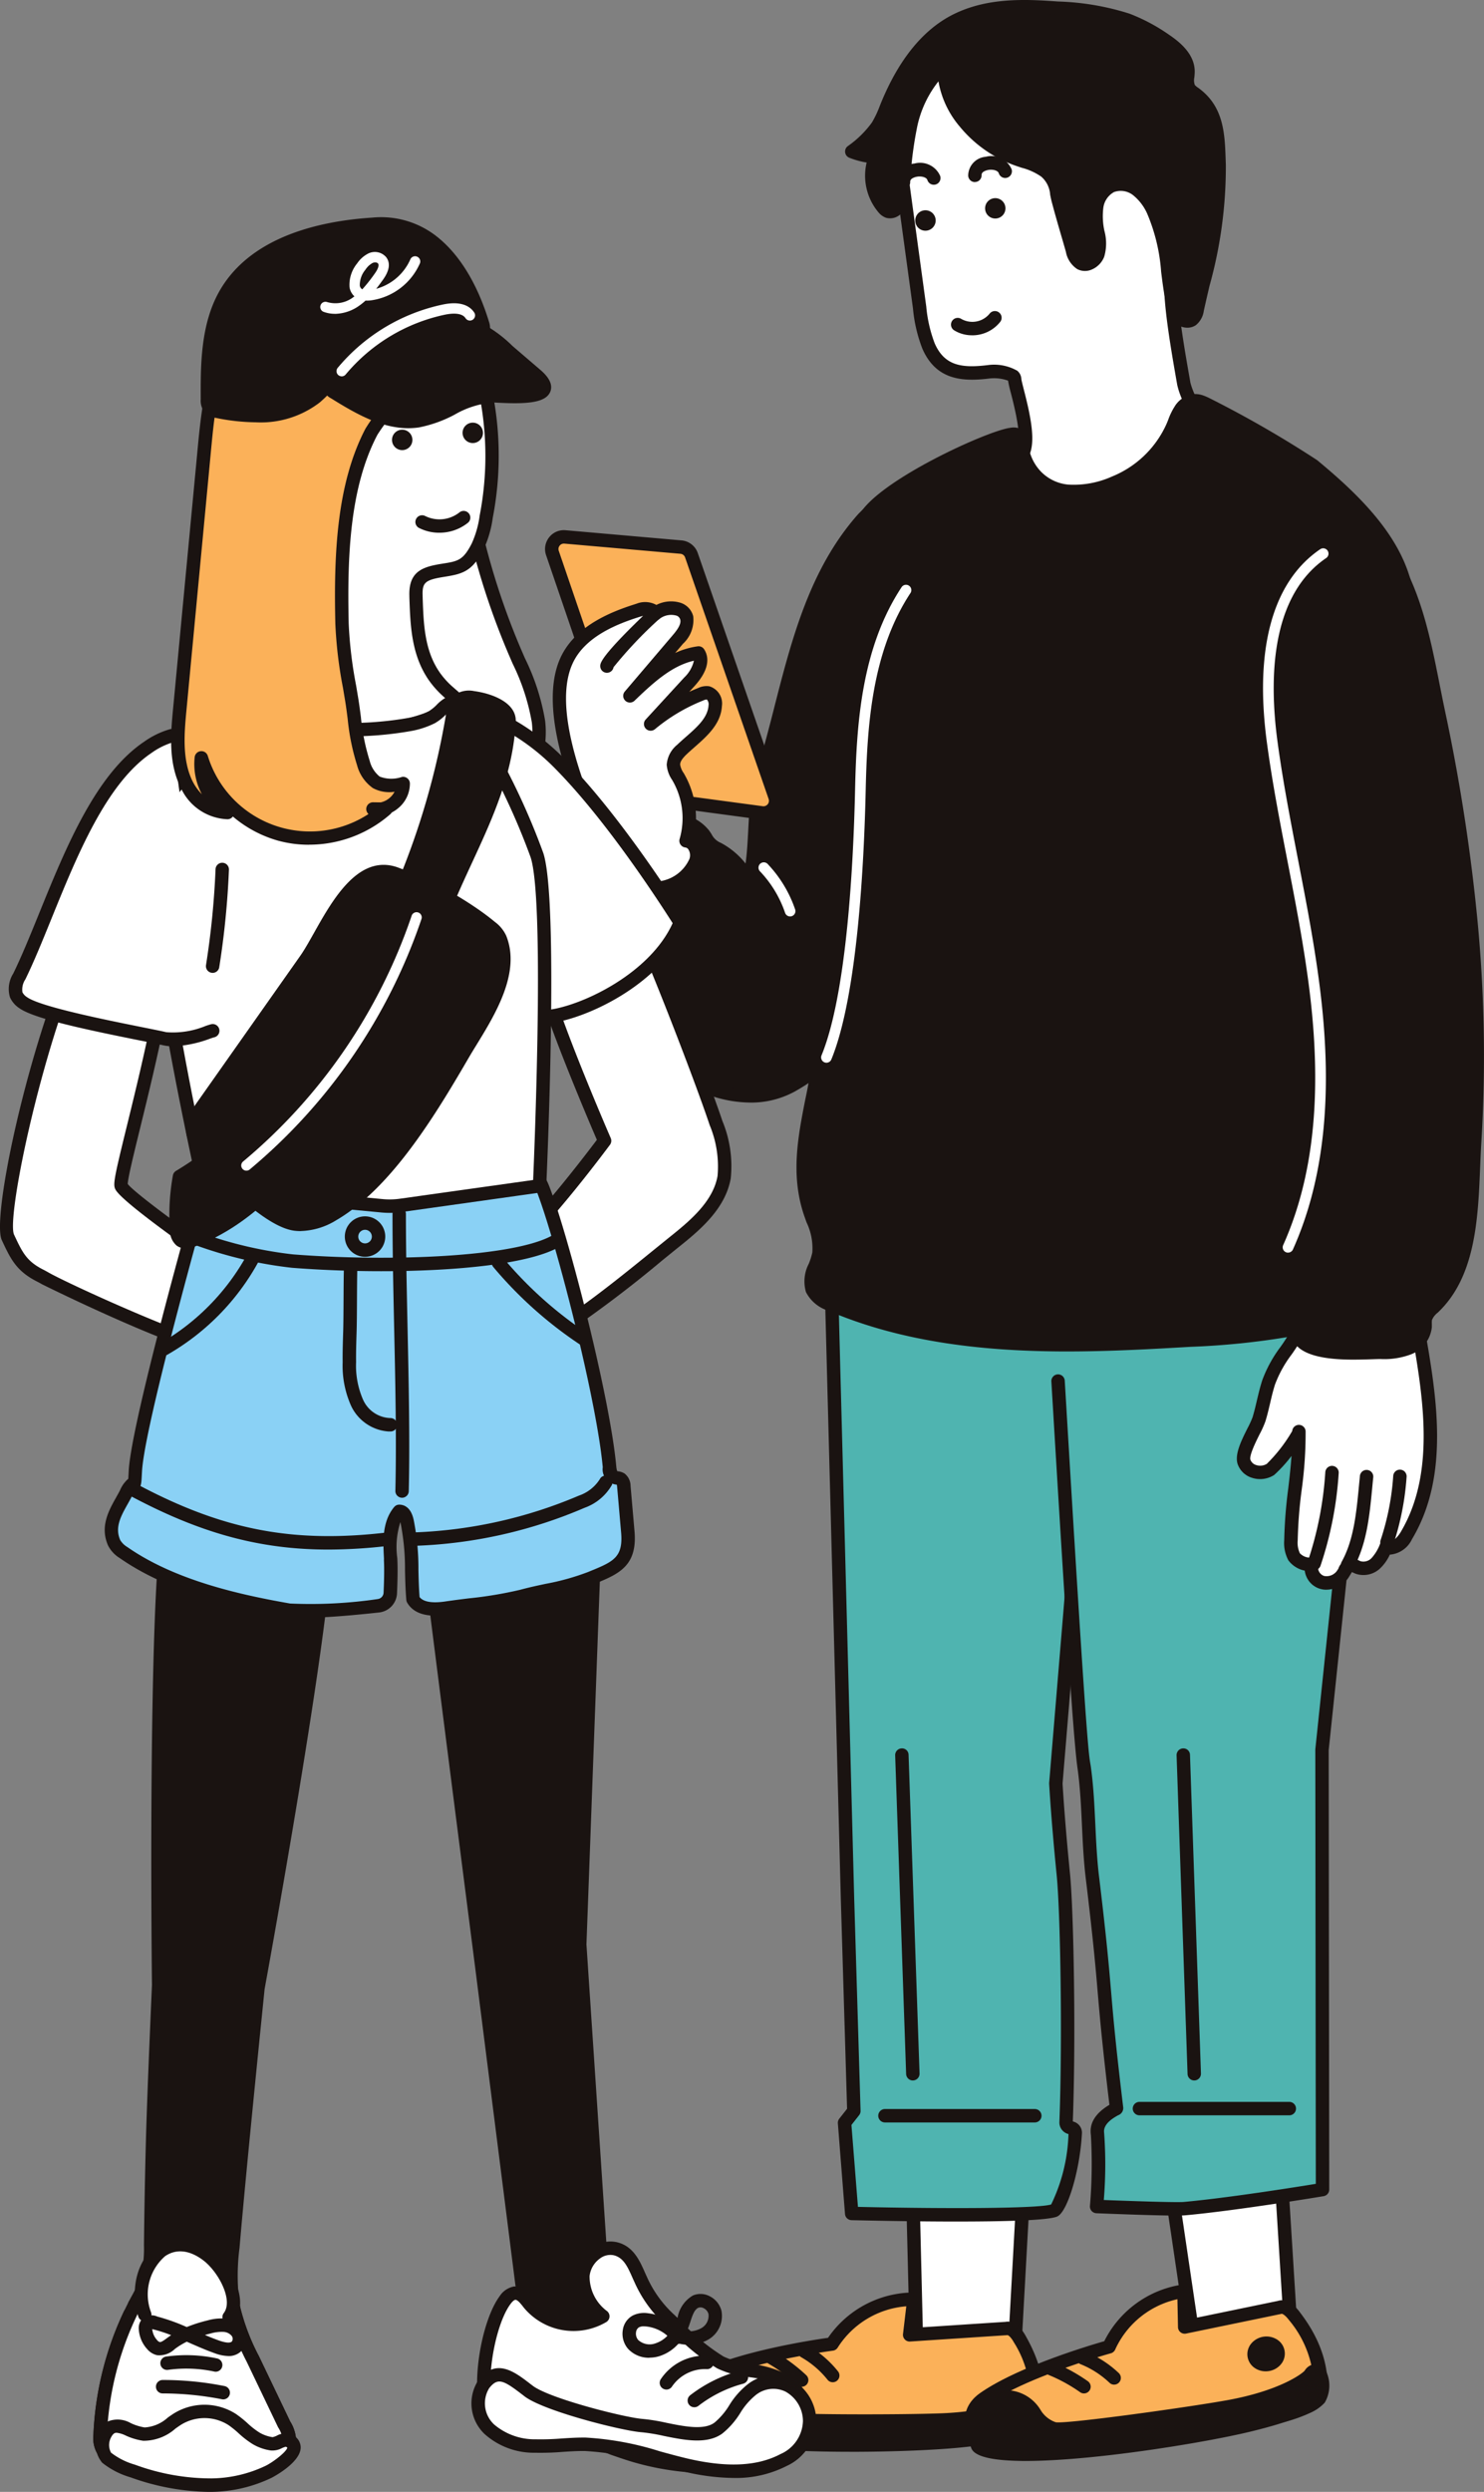 <svg xmlns="http://www.w3.org/2000/svg" xmlns:xlink="http://www.w3.org/1999/xlink" width="143" height="240" viewBox="0 0 143 240"><rect x="0" y="0" width="143" height="240" fill="#808080" stroke="none"/><defs><style>.a{fill:none;}.b{fill:#fff;}.c{clip-path:url(#a);}.d{fill:#1a1311;}.e{fill:#fbb159;}.f{fill:#4fb4b0;}.g{fill:#8ad1f5;}</style><clipPath id="a"><rect class="a" width="143" height="240"/></clipPath></defs><path class="b" d="M98.569,211.807,97.8,225.691l-9.472.665-.37-15.18Z"/><g class="c"><path class="d" d="M88.328,227a.648.648,0,0,1-.646-.631l-.37-15.18a.646.646,0,0,1,.2-.482A.656.656,0,0,1,88,210.53l10.61.631a.645.645,0,0,1,.606.681l-.768,13.885a.648.648,0,0,1-.6.61L88.373,227l-.045,0m.293-15.139.336,13.8,8.23-.577.7-12.671Z"/><path class="e" d="M80.178,225.759h0a9.3,9.3,0,0,1,7.632-4.315l.255-.011-.408,3.44,9.327-.61s.6-.208,1.282,1.021a10.788,10.788,0,0,1,1.471,7.675c-.24,1.021-3.2,1.718-7.259,2.124-9.708.971-25.739.281-26.163-1.625-.292-1.318-.88-3.35,1.244-4.432,4.276-2.178,12.619-3.267,12.619-3.267"/><path class="d" d="M82.022,236.139c-7.591,0-15.9-.587-16.337-2.54l-.045-.2c-.293-1.29-.839-3.692,1.627-4.948,3.91-1.991,10.952-3.068,12.523-3.29a10.043,10.043,0,0,1,7.992-4.361l.254-.011a.645.645,0,0,1,.671.722l-.315,2.668,8.5-.556c.331-.065,1.162-.053,1.94,1.348.6,1.079,2.425,4.361,1.535,8.139-.206.876-1.281,1.965-7.823,2.619-2.3.229-6.3.412-10.521.412m-15.087-2.874c1.175,1.309,15.483,2.174,25.478,1.175,6.273-.627,6.692-1.621,6.7-1.631A10.145,10.145,0,0,0,97.7,225.6c-.313-.564-.548-.678-.606-.7a.485.485,0,0,1-.069.008l-9.327.61a.637.637,0,0,1-.511-.2.648.648,0,0,1-.172-.522l.316-2.67a8.611,8.611,0,0,0-6.6,3.963.646.646,0,0,1-.472.31c-.083.011-8.283,1.1-12.41,3.2-1.455.741-1.312,1.921-.952,3.506Zm.011.051v0m13.232-7.557h0Zm17.015-.884h0m0,0h0m0,0h0"/><path class="d" d="M90.748,233.07c4.948-.193,7.72-1.471,8.24-1.981,1.265-1.243,1.326,1.713.593,2.386a3.552,3.552,0,0,1-1.208.622c-1.846.669-3.949.514-5.932.783-2.425.329-16.987.632-21.756-.029-2.121-.294-4.952-1.145-4.56-3.552.246-1.512,1.927-2.345,3.562-2.128,2.636.352,2.3,2.989,4.172,3.684,1.078.4,13.293.356,16.89.215"/><path class="d" d="M80.7,235.9a90.432,90.432,0,0,1-10.107-.4c-2.276-.315-3.824-1.009-4.6-2.063a2.855,2.855,0,0,1-.509-2.233c.288-1.776,2.171-2.943,4.284-2.665a3.9,3.9,0,0,1,3.022,2.325c.384.653.686,1.169,1.291,1.394,1.011.327,12.69.33,16.639.175,5.149-.2,7.552-1.542,7.813-1.8a1.267,1.267,0,0,1,1.271-.447,1.235,1.235,0,0,1,.818,1.016,3.251,3.251,0,0,1-.607,2.757,4.116,4.116,0,0,1-1.425.752,14.471,14.471,0,0,1-4.069.645c-.663.041-1.348.083-2,.171-1.427.193-6.658.373-11.825.374m-11.519-6.11a2.282,2.282,0,0,0-2.422,1.617,1.593,1.593,0,0,0,.272,1.257c.548.741,1.875,1.292,3.74,1.55,4.659.646,19.151.36,21.581.029.694-.094,1.4-.138,2.089-.18a13.279,13.279,0,0,0,3.709-.571,3.121,3.121,0,0,0,.993-.49,2.252,2.252,0,0,0,.248-1.4c-.819.739-3.812,1.934-8.62,2.122-3.112.122-15.843.227-17.139-.255a3.891,3.891,0,0,1-1.956-1.95c-.506-.862-.906-1.543-2.077-1.7a3.307,3.307,0,0,0-.417-.027m21.564,3.285h0Z"/><path class="d" d="M80.246,229.441a.646.646,0,0,1-.508-.246A8.81,8.81,0,0,0,77.2,227.03a.647.647,0,0,1,.64-1.124,10.111,10.111,0,0,1,2.912,2.487.647.647,0,0,1-.507,1.048"/><path class="d" d="M77.249,229.877a.644.644,0,0,1-.442-.175,15.375,15.375,0,0,0-2.767-2.059.646.646,0,0,1,.65-1.117,16.629,16.629,0,0,1,3,2.233.647.647,0,0,1-.442,1.119"/><path class="d" d="M74.505,71.091a41.416,41.416,0,0,0-1.677,7.4,35.808,35.808,0,0,1-.664,6.42,6.945,6.945,0,0,0-2.834-3.064,4.007,4.007,0,0,1-.891-.584,6.946,6.946,0,0,1-.629-.885,3.687,3.687,0,0,0-2.97-1.357,8.685,8.685,0,0,0-3.273.782,5.5,5.5,0,0,0-2.177,1.355c-1.283,1.482-.861,3.732-.365,5.63q1.238,4.743,2.479,9.487c.993,3.8,2.254,6.32,5.834,8.073,2.768,1.355,6.19,1.73,8.887.239C91.408,96.188,89.96,68.91,90.4,54.32a23.449,23.449,0,0,0-.585-7.29c-.133-.454-.37-.971-.837-1.047a1.274,1.274,0,0,0-.784.216,20.516,20.516,0,0,0-5,3.726c-5.219,5.867-6.664,13.573-8.686,21.166"/><path class="d" d="M72.276,106.191a11.943,11.943,0,0,1-5.221-1.268c-3.8-1.857-5.138-4.519-6.175-8.49L58.4,86.946c-.587-2.249-.934-4.559.5-6.218A6.119,6.119,0,0,1,61.326,79.2a9.183,9.183,0,0,1,3.52-.829,4.3,4.3,0,0,1,3.488,1.623c.085.116.162.239.239.361a1.726,1.726,0,0,0,.9.828l.18.1a7.581,7.581,0,0,1,2.189,1.884c.151-1.071.2-2.125.259-3.219.025-.493.05-.993.085-1.5a30.208,30.208,0,0,1,1.271-5.985c.148-.521.292-1.035.425-1.534.252-.946.5-1.893.737-2.837,1.68-6.558,3.417-13.34,8.09-18.591a21.037,21.037,0,0,1,5.175-3.864,1.834,1.834,0,0,1,1.2-.286c.637.1,1.092.61,1.353,1.5a23.97,23.97,0,0,1,.611,7.491c-.048,1.589-.073,3.328-.1,5.178-.219,15.12-.551,37.972-14.406,45.63a8.778,8.778,0,0,1-4.262,1.043M64.807,79.663a8.276,8.276,0,0,0-3,.735,4.975,4.975,0,0,0-1.93,1.179c-1.043,1.205-.726,3.135-.228,5.041L62.13,96.1c.965,3.694,2.126,6.008,5.492,7.655a9.07,9.07,0,0,0,8.291.254C89.111,96.719,89.436,74.32,89.651,59.5c.027-1.857.052-3.6.1-5.2a22.921,22.921,0,0,0-.559-7.089c-.134-.461-.28-.583-.319-.59a.858.858,0,0,0-.372.145,20.036,20.036,0,0,0-4.828,3.588c-4.464,5.018-6.086,11.349-7.8,18.052-.243.949-.486,1.9-.739,2.85-.135.5-.282,1.024-.431,1.553a29.382,29.382,0,0,0-1.225,5.72c-.033.5-.059.993-.083,1.479a25.746,25.746,0,0,1-.6,5.051.646.646,0,0,1-1.213.121,6.292,6.292,0,0,0-2.567-2.777l-.164-.092a2.928,2.928,0,0,1-1.37-1.272c-.061-.1-.122-.194-.189-.287a3.022,3.022,0,0,0-2.453-1.091Zm9.7-8.572h0Z"/><path class="f" d="M104.9,101.094l-25.362,1.022,2.127,80.9.609,20.3-.9,1.141.687,8.722s17.889.433,19.541-.3c.52-.23,1.809-3.672,2-7.506.026-.519-.909-.371-.888-.926.317-8.381.085-20.459-.261-23.9-.537-5.353-.724-8.788-.724-8.788l2.185-26.317a.7.7,0,0,1,.77-.6Z"/><path class="d" d="M92.24,213.964c-4.3,0-8.706-.1-10.187-.133a.646.646,0,0,1-.628-.6l-.687-8.723a.647.647,0,0,1,.136-.451l.752-.955-.6-20.069-2.127-80.9a.647.647,0,0,1,.62-.664l25.362-1.023a.659.659,0,0,1,.474.181.643.643,0,0,1,.2.469l-.212,43.751a.647.647,0,0,1-.211.476.64.64,0,0,1-.493.166.061.061,0,0,0-.069.03l-2.18,26.255c.024.417.223,3.761.719,8.714.334,3.325.585,15.271.27,23.826l.057.025a1.113,1.113,0,0,1,.824,1.073c-.177,3.551-1.381,7.622-2.384,8.065-.863.382-5.19.486-9.631.486m-9.572-1.413c8.291.19,17.369.171,18.619-.233a16.66,16.66,0,0,0,1.668-6.775l-.029-.012a1.152,1.152,0,0,1-.849-1.1c.323-8.516.075-20.5-.258-23.811-.532-5.306-.724-8.782-.726-8.817a.655.655,0,0,1,0-.088l2.185-26.317a1.344,1.344,0,0,1,.77-1.072l.207-42.556-24.05.969L82.316,183l.609,20.3a.644.644,0,0,1-.138.42l-.741.941Zm18.588-.2Z"/><path class="b" d="M123.547,211.118l.774,12.414-9.29,1.964-2.025-13.69Z"/><path class="d" d="M115.03,226.144a.645.645,0,0,1-.639-.552L112.367,211.9a.647.647,0,0,1,.6-.74l10.541-.688a.642.642,0,0,1,.469.16.651.651,0,0,1,.219.446l.775,12.414a.647.647,0,0,1-.512.673l-9.29,1.964a.636.636,0,0,1-.134.014m-1.283-13.737,1.821,12.315,8.073-1.706-.7-11.208Z"/><path class="e" d="M106.876,226.028h0a9.3,9.3,0,0,1,6.966-5.326l.251-.046.069,3.464,9.154-1.891s.564-.288,1.41.835a10.783,10.783,0,0,1,2.511,7.4c-.1,1.044-2.929,2.142-6.9,3.1-9.483,2.3-25.455,3.826-26.137,2-.47-1.265-1.332-3.2.623-4.561,3.936-2.746,12.05-4.975,12.05-4.975"/><path class="d" d="M98.842,237.022c-2.866,0-4.913-.34-5.245-1.23l-.072-.193c-.468-1.237-1.338-3.541.931-5.124,3.6-2.512,10.428-4.55,11.952-4.986a10.046,10.046,0,0,1,7.317-5.421l.25-.047a.647.647,0,0,1,.764.624l.053,2.685,8.342-1.722c.319-.11,1.144-.211,2.107,1.068.742.985,3,3.985,2.638,7.849-.083.9-1,2.124-7.389,3.673-4.361,1.058-15.124,2.824-21.65,2.824m-4.053-1.733c1.345,1.133,15.635.02,25.4-2.349,6.128-1.486,6.4-2.528,6.407-2.538a10.144,10.144,0,0,0-2.384-6.948c-.388-.515-.637-.6-.7-.608a.649.649,0,0,1-.068.018l-9.154,1.89a.647.647,0,0,1-.776-.621l-.054-2.689a8.616,8.616,0,0,0-5.991,4.835.648.648,0,0,1-.424.373c-.08.021-8.053,2.232-11.852,4.882-1.34.935-1.036,2.084-.462,3.6Zm.018.049v0m12.068-9.308h0Zm16.733-3.222Zm0,0h0"/><path class="d" d="M118.35,231.813c4.874-.874,7.444-2.521,7.889-3.1,1.082-1.406,1.55,1.515.915,2.282a3.54,3.54,0,0,1-1.112.782c-1.736.918-3.841,1.055-5.768,1.593-2.357.66-16.739,2.967-21.554,2.97-2.142,0-5.062-.451-5-2.889.036-1.532,1.587-2.588,3.236-2.6,2.659-.015,2.687,2.644,4.638,3.075,1.122.248,13.215-1.48,16.759-2.116"/><path class="d" d="M98.714,236.989c-2.294,0-3.92-.474-4.833-1.41a2.858,2.858,0,0,1-.81-2.143,3.63,3.63,0,0,1,3.877-3.23h.027a3.908,3.908,0,0,1,3.285,1.887,2.724,2.724,0,0,0,1.47,1.2c1.045.185,12.615-1.422,16.505-2.12,5.072-.91,7.269-2.568,7.491-2.857a1.273,1.273,0,0,1,1.2-.619,1.235,1.235,0,0,1,.95.895,3.251,3.251,0,0,1-.223,2.814,4.131,4.131,0,0,1-1.307.942,14.466,14.466,0,0,1-3.942,1.2c-.651.132-1.323.269-1.953.445-2.463.69-16.813,2.991-21.727,2.993ZM96.976,231.5h-.019c-1.225.007-2.565.761-2.594,1.966a1.588,1.588,0,0,0,.443,1.207c.642.658,2.03,1.02,3.909,1.02h.007c4.7,0,19.016-2.284,21.38-2.946.675-.189,1.372-.33,2.045-.466a13.339,13.339,0,0,0,3.6-1.076,3.08,3.08,0,0,0,.915-.623,2.252,2.252,0,0,0,.053-1.424c-.71.845-3.511,2.441-8.247,3.29-3.063.55-15.662,2.4-17.011,2.11a3.889,3.889,0,0,1-2.205-1.663,2.667,2.667,0,0,0-2.272-1.4"/><path class="d" d="M107.361,229.673a.645.645,0,0,1-.447-.18,8.811,8.811,0,0,0-2.812-1.8.647.647,0,0,1,.48-1.2,10.119,10.119,0,0,1,3.226,2.063.647.647,0,0,1-.447,1.114"/><path class="d" d="M104.452,230.518a.643.643,0,0,1-.373-.119,15.344,15.344,0,0,0-3.024-1.658.647.647,0,0,1,.491-1.2,16.67,16.67,0,0,1,3.279,1.8.647.647,0,0,1-.373,1.176"/><path class="f" d="M101.364,121.945c.107,1.746,2.671,45.15,3.112,48.313.482,3.454.365,7.042.782,10.5,1.488,12.321.85,9.993,2.339,22.314.007.063-2.074.855-1.839,2.468a48.579,48.579,0,0,1-.084,6.98s7.444.3,8.478.209c5.041-.458,13.291-1.836,13.291-1.836l-.048-42.384s2.722-25.939,2.726-26.025l2.947-41.423Z"/><path class="d" d="M113.408,213.39c-2.112,0-7.108-.2-7.761-.227a.649.649,0,0,1-.618-.7,48.359,48.359,0,0,0,.09-6.837c-.165-1.128.435-2.1,1.786-2.905-.7-5.869-.916-8.354-1.122-10.759-.208-2.451-.424-4.985-1.167-11.134-.2-1.652-.279-3.352-.356-5-.085-1.815-.173-3.692-.424-5.487-.261-1.874-.71-6.909-2.419-35.518l-.106-1.768a.646.646,0,1,1,1.29-.08l.106,1.771c2.156,36.1,2.229,34.133,2.408,35.417.259,1.854.348,3.761.435,5.606.076,1.62.155,3.3.349,4.9.745,6.172.962,8.718,1.171,11.18s.424,4.985,1.167,11.135a.73.73,0,0,1-.478.735c-.641.349-1.48.907-1.362,1.716a41.822,41.822,0,0,1-.033,6.454c2.39.092,6.992.253,7.729.185,4.22-.384,10.788-1.429,12.7-1.741l-.048-41.834c.031-.325,2.694-25.706,2.728-26.081l2.946-41.415a.646.646,0,1,1,1.289.092l-2.947,41.423c0,.009,0,.088-2.727,26.047l.052,42.316a.647.647,0,0,1-.54.639c-.083.014-8.331,1.387-13.338,1.843-.155.014-.435.02-.8.02"/><path class="b" d="M115.587,39.927a7.657,7.657,0,0,1-1.508-2.947c-.588-3.38-1.742-9.6-1.048-11.508,1.128-3.108-.134-10.488-1.4-13.662-1.9-4.741-4.554-6.535-9.476-6.7a38.478,38.478,0,0,0-7.518.409,17.014,17.014,0,0,0-2.208.467,7.7,7.7,0,0,0-5.513,5.568,18.145,18.145,0,0,0,.112,6.348q.8,5.862,1.6,11.725a13.789,13.789,0,0,0,.861,3.71c1.136,2.59,3.226,2.787,5.758,2.483.729-.088,2.515.011,2.543.716s1.754,5.606.722,7.23a14.223,14.223,0,0,1-1.962,2.055l1.391,1.043c2.783,2.089,7.906,1.694,10.944-.122,3.42-2.045,6.712-6.816,6.712-6.816"/><path class="d" d="M102.9,48.916a8.962,8.962,0,0,1-5.359-1.535l-1.391-1.043a.648.648,0,0,1-.037-1.006,13.028,13.028,0,0,0,1.84-1.914c.629-.989-.192-4.189-.541-5.555a11.44,11.44,0,0,1-.273-1.2,3.946,3.946,0,0,0-1.829-.206c-2.549.306-5.094.172-6.426-2.865a14.24,14.24,0,0,1-.909-3.883l-1.6-11.726a18.8,18.8,0,0,1-.1-6.576,8.353,8.353,0,0,1,5.954-6.047,17.424,17.424,0,0,1,2.292-.487,38.7,38.7,0,0,1,7.646-.417c5.261.177,8.08,2.17,10.054,7.107,1.208,3.022,2.662,10.68,1.411,14.124-.594,1.636.422,7.436.969,10.551l.109.626a7.035,7.035,0,0,0,1.367,2.643.649.649,0,0,1,.037.783c-.137.2-3.412,4.911-6.912,7a12.761,12.761,0,0,1-6.3,1.618m-5.349-3.144.764.574c2.6,1.953,7.478,1.484,10.226-.16,2.711-1.621,5.393-5.095,6.238-6.247a7.552,7.552,0,0,1-1.34-2.849l-.109-.624c-.821-4.683-1.567-9.407-.91-11.217,1.02-2.808-.116-10-1.4-13.2-1.771-4.429-4.182-6.136-8.9-6.294a37.47,37.47,0,0,0-7.392.4,16.443,16.443,0,0,0-2.124.447,7.08,7.08,0,0,0-5.071,5.089,17.585,17.585,0,0,0,.121,6.121l1.6,11.726a13.312,13.312,0,0,0,.811,3.537c.946,2.155,2.583,2.4,5.09,2.1a4.52,4.52,0,0,1,2.862.536,1.092,1.092,0,0,1,.4.8c.008.122.132.6.241,1.032.663,2.584,1.237,5.221.38,6.57a10.475,10.475,0,0,1-1.493,1.66"/><path class="d" d="M113.275,30.061a1.768,1.768,0,0,0,.328.5,1.028,1.028,0,0,0,1.268.224,1.517,1.517,0,0,0,.5-.978c1.043-4.736,2.3-8.933,2.111-13.9-.1-2.611-.037-5.205-2.36-6.9a2.031,2.031,0,0,1-.521-.462c-.319-.47-.114-1.1-.118-1.667-.009-1.3-1.136-2.287-2.212-3.011A17.274,17.274,0,0,0,108.6,1.921,24.729,24.729,0,0,0,101.885.789c-3.316-.248-6.7-.337-9.744,1.191C88.922,3.594,86.846,6.86,85.482,10.2a12.316,12.316,0,0,1-.912,1.954,10.3,10.3,0,0,1-2.488,2.45,7.289,7.289,0,0,0,2.295.508,4.8,4.8,0,0,0,.743,4.9,1.084,1.084,0,0,0,.461.359.832.832,0,0,0,.887-.363,2.3,2.3,0,0,0,.324-.965c.379-2.252.439-4.556.925-6.788A9.754,9.754,0,0,1,91.01,6.413a7.843,7.843,0,0,0,1.966,5.364,11.64,11.64,0,0,0,5.078,3.568,8.882,8.882,0,0,1,2.691,1.168c.991.793.951,1.7,1.238,2.8.419,1.6.9,3.178,1.352,4.766a1.921,1.921,0,0,0,.775,1.275,1.321,1.321,0,0,0,1.69-.854,4.066,4.066,0,0,0-.006-2.118,7.055,7.055,0,0,1-.108-2.494,2.664,2.664,0,0,1,1.39-1.974,2.572,2.572,0,0,1,2.523.388,5.443,5.443,0,0,1,1.583,2.128c1.353,2.874,1.178,5.862,1.855,8.866a4,4,0,0,0,.239.766"/><path class="d" d="M114.414,31.565a1.791,1.791,0,0,1-1.275-.556,2.4,2.4,0,0,1-.452-.68,4.638,4.638,0,0,1-.281-.891c-.247-1.1-.384-2.194-.517-3.255a17.472,17.472,0,0,0-1.291-5.478,4.769,4.769,0,0,0-1.383-1.883,1.918,1.918,0,0,0-1.872-.321,2.031,2.031,0,0,0-1.023,1.5,6.562,6.562,0,0,0,.11,2.264,4.6,4.6,0,0,1-.025,2.456,2.215,2.215,0,0,1-1.244,1.257,1.631,1.631,0,0,1-1.351-.056,2.531,2.531,0,0,1-1.1-1.673c-.149-.526-.3-1.051-.455-1.577-.31-1.065-.619-2.131-.9-3.2-.065-.248-.114-.486-.161-.716a2.512,2.512,0,0,0-.855-1.742,5.9,5.9,0,0,0-1.883-.856c-.208-.068-.416-.135-.619-.208a12.209,12.209,0,0,1-5.362-3.768,9.112,9.112,0,0,1-2.045-4.345,10.467,10.467,0,0,0-2.084,4.551,35.685,35.685,0,0,0-.543,3.8c-.1.969-.211,1.969-.376,2.954a2.862,2.862,0,0,1-.435,1.233,1.471,1.471,0,0,1-1.615.6,1.683,1.683,0,0,1-.75-.552,5.472,5.472,0,0,1-1.116-4.768,7.933,7.933,0,0,1-1.67-.462.647.647,0,0,1-.159-1.111,9.805,9.805,0,0,0,2.34-2.288,9.8,9.8,0,0,0,.753-1.589l.106-.263c1.728-4.222,4.072-7.1,6.969-8.551C95.071-.213,98.6-.105,101.934.144a25.2,25.2,0,0,1,6.892,1.168,17.647,17.647,0,0,1,3.8,2.018c1.066.719,2.486,1.868,2.5,3.543,0,.184-.016.373-.033.564a1.358,1.358,0,0,0,.039.745,1.343,1.343,0,0,0,.293.249l.073.053c2.438,1.778,2.525,4.4,2.61,6.927l.016.473a42.7,42.7,0,0,1-1.579,11.668c-.183.786-.368,1.581-.546,2.391a2.132,2.132,0,0,1-.763,1.373,1.449,1.449,0,0,1-.825.248M107.94,17.088a3.47,3.47,0,0,1,2.041.694,6.133,6.133,0,0,1,1.784,2.372,18.722,18.722,0,0,1,1.406,5.87c.129,1.029.261,2.093.5,3.13a3.449,3.449,0,0,0,.2.64,1.113,1.113,0,0,0,.206.317.438.438,0,0,0,.438.14c.122-.085.2-.435.233-.585.18-.816.366-1.616.549-2.406a41.677,41.677,0,0,0,1.546-11.325l-.017-.478c-.08-2.424-.151-4.518-2.079-5.924l-.066-.048a2.33,2.33,0,0,1-.609-.573,2.291,2.291,0,0,1-.257-1.6c.014-.146.029-.291.028-.431-.006-.809-.618-1.6-1.927-2.479a16.41,16.41,0,0,0-3.528-1.876,24.211,24.211,0,0,0-6.544-1.094c-3.158-.236-6.483-.342-9.406,1.124-2.61,1.309-4.747,3.961-6.352,7.884l-.1.258a10.884,10.884,0,0,1-.859,1.8,8.3,8.3,0,0,1-1.674,1.838,6.613,6.613,0,0,0,.972.127.647.647,0,0,1,.557.9,4.131,4.131,0,0,0,.64,4.227c.112.131.158.158.172.164a.34.34,0,0,0,.158-.123,1.787,1.787,0,0,0,.213-.7c.159-.946.264-1.927.365-2.876a37.133,37.133,0,0,1,.566-3.942A10.331,10.331,0,0,1,90.622,5.9a.646.646,0,0,1,1.033.561,7.152,7.152,0,0,0,1.82,4.909,10.926,10.926,0,0,0,4.795,3.37c.194.068.39.132.587.2a6.924,6.924,0,0,1,2.291,1.075,3.73,3.73,0,0,1,1.314,2.493c.043.209.087.424.145.648.278,1.061.585,2.115.891,3.169q.231.793.458,1.585c.1.365.231.763.451.878a.345.345,0,0,0,.292,0,.908.908,0,0,0,.5-.5,3.482,3.482,0,0,0-.033-1.743,7.72,7.72,0,0,1-.113-2.761,3.289,3.289,0,0,1,1.758-2.444,2.734,2.734,0,0,1,1.132-.236"/><path class="d" d="M96.077,21.032a.981.981,0,1,1,.066-.014c-.022.006-.044.01-.066.014"/><path class="d" d="M102.9,47.32a9.462,9.462,0,0,0,4.5-.826,10.434,10.434,0,0,0,5.62-5.448,8.639,8.639,0,0,1,.728-1.566,1.845,1.845,0,0,1,1.411-.883,1.65,1.65,0,0,1,.541.09,4.723,4.723,0,0,1,.632.275,107.163,107.163,0,0,1,10.176,5.855c3.8,3.14,8.094,7.2,9.011,12.156,2.371,12.8-.06,27.526-.92,40.391-.421,6.3-.443,12.881-1.426,19.126-.471,3-1.749,7.656-4.162,9.669a10.517,10.517,0,0,1-4.872,1.95,72.91,72.91,0,0,1-9.412.96c-11.7.676-23.89,1.192-34.665-3.428a3.067,3.067,0,0,1-1.8-1.44c-.448-1.111.437-2.279.649-3.458.242-1.345-.41-2.665-.842-3.962-1.807-5.431.542-10.47.951-15.837.463-6.071.435-12.208.752-18.29.477-9.163-.919-24.355,3.578-32.728,1.639-3.048,11.916-7.823,14.08-8.079a1.17,1.17,0,0,1,.762.1c.421.265.3,1.407.448,1.882a5.127,5.127,0,0,0,1.179,2.023A4.824,4.824,0,0,0,102.9,47.32"/><path class="d" d="M102.858,130.162c-7.649,0-15.73-.788-23.052-3.927a3.6,3.6,0,0,1-2.143-1.792,3.665,3.665,0,0,1,.273-2.729,6.463,6.463,0,0,0,.341-1.086,5.768,5.768,0,0,0-.551-2.884c-.092-.254-.184-.507-.269-.759-1.28-3.848-.559-7.519.137-11.07a43.338,43.338,0,0,0,.783-5.022c.271-3.553.375-7.2.476-10.72.071-2.478.144-5.041.275-7.556.114-2.2.12-4.773.126-7.5.018-8.471.042-19.014,3.528-25.5,1.793-3.334,12.425-8.161,14.573-8.415a1.759,1.759,0,0,1,1.181.193c.552.347.61,1.075.66,1.717a3.543,3.543,0,0,0,.063.522,4.492,4.492,0,0,0,1.029,1.768,4.2,4.2,0,0,0,2.678,1.273,8.991,8.991,0,0,0,4.183-.778,9.777,9.777,0,0,0,5.273-5.1c.05-.119.1-.24.146-.361a6.519,6.519,0,0,1,.644-1.32,2.478,2.478,0,0,1,1.933-1.165,2.293,2.293,0,0,1,.753.121,5.384,5.384,0,0,1,.72.311,105.474,105.474,0,0,1,10.3,5.934c4.036,3.334,8.289,7.43,9.236,12.538,1.837,9.919.834,20.815-.137,31.352-.295,3.2-.574,6.22-.773,9.2-.125,1.866-.216,3.8-.3,5.663a126.292,126.292,0,0,1-1.128,13.52c-.272,1.73-1.392,7.567-4.387,10.065a11.138,11.138,0,0,1-5.165,2.088,73.287,73.287,0,0,1-9.5.971c-3.712.214-7.745.447-11.9.447M97.713,42.473a1.825,1.825,0,0,0-.205.014c-2.095.248-12.079,4.939-13.587,7.744-3.333,6.2-3.356,16.567-3.374,24.894-.006,2.74-.012,5.327-.128,7.561-.13,2.5-.2,5.055-.273,7.526-.1,3.538-.206,7.2-.479,10.78a44.584,44.584,0,0,1-.8,5.173c-.7,3.543-1.353,6.888-.18,10.412.08.241.168.483.257.726a6.794,6.794,0,0,1,.608,3.555,7.5,7.5,0,0,1-.4,1.313,2.623,2.623,0,0,0-.284,1.788,2.571,2.571,0,0,0,1.453,1.087c11.023,4.725,23.97,3.977,34.375,3.376a72.207,72.207,0,0,0,9.329-.95,10.013,10.013,0,0,0,4.579-1.811c2.105-1.756,3.415-5.941,3.938-9.273a125.391,125.391,0,0,0,1.113-13.38c.089-1.873.181-3.809.307-5.689.2-3,.479-6.025.775-9.232.963-10.45,1.959-21.255.154-31-.87-4.7-4.93-8.59-8.787-11.775a108.016,108.016,0,0,0-10.052-5.774,4.217,4.217,0,0,0-.544-.24,1.046,1.046,0,0,0-.331-.058,1.245,1.245,0,0,0-.887.6,5.467,5.467,0,0,0-.511,1.067c-.051.129-.1.258-.156.385a11.072,11.072,0,0,1-5.966,5.794,10.194,10.194,0,0,1-4.816.873A5.453,5.453,0,0,1,99.354,46.3a5.786,5.786,0,0,1-1.329-2.28,3.861,3.861,0,0,1-.116-.8,3.948,3.948,0,0,0-.1-.735.619.619,0,0,0-.094-.006"/><path class="b" d="M130.758,122.381a9.713,9.713,0,0,0-2.85.362,3.08,3.08,0,0,0-1.167.55c-1.147.97-.888,3.376-1.564,4.745-.876,1.775-2.336,3.2-2.947,5.12-.369,1.156-.562,2.366-.916,3.526-.274.9-1.8,3.177-1.435,4.146a1.736,1.736,0,0,0,2.537.695c.524-.354,2.75-3.092,2.736-3.657.087,3.636-.74,6.869-.76,10.478a2.925,2.925,0,0,0,.3,1.591c.3.471,1.363.95,1.792.621a1.376,1.376,0,0,0,.908,1.846,1.872,1.872,0,0,0,2.015-.837c.219-.34.43-.794.846-.8a1.806,1.806,0,0,1,.617.2,1.708,1.708,0,0,0,1.719-.439,4.755,4.755,0,0,0,.96-1.55c.753.379,1.527-.375,1.944-1.068,4.085-6.829,1.8-15.705.584-23.065a2.438,2.438,0,0,0-.223-.786c-.289-.532-2.045-1.161-2.632-1.324a9.982,9.982,0,0,0-2.467-.361"/><path class="d" d="M127.814,153.11a2.079,2.079,0,0,1-1.959-1.338,1.957,1.957,0,0,1-.129-.5,2.6,2.6,0,0,1-1.577-.992,3.517,3.517,0,0,1-.4-1.936,45.081,45.081,0,0,1,.389-4.991c.119-1.021.24-2.063.312-3.125a13.466,13.466,0,0,1-1.669,1.832,2.513,2.513,0,0,1-2.127.275,2.114,2.114,0,0,1-1.376-1.279c-.349-.93.333-2.3.935-3.5a9.293,9.293,0,0,0,.487-1.062c.163-.535.29-1.075.424-1.648.145-.619.3-1.26.5-1.886a12.485,12.485,0,0,1,1.759-3.226,16.61,16.61,0,0,0,1.225-1.984,7.03,7.03,0,0,0,.456-1.816,4.985,4.985,0,0,1,1.27-3.137,3.661,3.661,0,0,1,1.408-.678,10.406,10.406,0,0,1,3.039-.388,10.746,10.746,0,0,1,2.626.384c.025.007,2.521.709,3.027,1.64a3.025,3.025,0,0,1,.292.989c.143.869.3,1.758.462,2.662,1.217,6.85,2.6,14.613-1.129,20.842a2.581,2.581,0,0,1-2.133,1.484,4.3,4.3,0,0,1-.882,1.272,2.338,2.338,0,0,1-2.389.575c-.072-.027-.143-.06-.215-.092a1.268,1.268,0,0,0-.179-.072c-.006.028-.126.224-.2.341l-.1.162a2.6,2.6,0,0,1-2.138,1.19m-1.3-3.219a.648.648,0,0,1,.428.169.663.663,0,0,1,.108.824.494.494,0,0,0,.007.4.862.862,0,0,0,.519.5,1.233,1.233,0,0,0,1.295-.566l.086-.137a1.384,1.384,0,0,1,2.013-.769c.045.02.089.041.134.057a1.08,1.08,0,0,0,1.048-.3,4.242,4.242,0,0,0,.815-1.346.647.647,0,0,1,.879-.31c.322.16.836-.385,1.1-.824,3.477-5.813,2.142-13.323.965-19.95-.162-.909-.32-1.8-.465-2.678a1.978,1.978,0,0,0-.152-.582,7.076,7.076,0,0,0-2.237-1.01,9.356,9.356,0,0,0-2.308-.337,8.977,8.977,0,0,0-2.661.338,2.52,2.52,0,0,0-.927.42,4.232,4.232,0,0,0-.829,2.362,7.94,7.94,0,0,1-.573,2.177,17.817,17.817,0,0,1-1.317,2.141,11.329,11.329,0,0,0-1.593,2.889c-.185.579-.323,1.165-.468,1.788-.133.567-.271,1.154-.447,1.729a9.526,9.526,0,0,1-.567,1.265c-.335.67-1.031,2.064-.88,2.467a.849.849,0,0,0,.56.5,1.23,1.23,0,0,0,1.012-.116,15,15,0,0,0,2.452-3.165.647.647,0,0,1,1.291.03,40.077,40.077,0,0,1-.381,5.652,43.765,43.765,0,0,0-.381,4.846,2.382,2.382,0,0,0,.206,1.242,1.366,1.366,0,0,0,.9.424.6.6,0,0,1,.366-.127m-2-12.007h0Zm.006-.077h0"/><path class="d" d="M133.649,149.182a.662.662,0,0,1-.2-.033.648.648,0,0,1-.411-.818,24.884,24.884,0,0,0,1.217-6.207.646.646,0,1,1,1.285.135,26.251,26.251,0,0,1-1.275,6.478.647.647,0,0,1-.613.444"/><path class="d" d="M129.851,151.374a.647.647,0,0,1-.563-.962c1.158-2.083,1.41-4.69,1.654-7.212.034-.353.068-.7.1-1.049a.646.646,0,1,1,1.285.135c-.036.341-.069.688-.1,1.039-.257,2.654-.523,5.4-1.812,7.717a.647.647,0,0,1-.565.333"/><path class="d" d="M126.636,151.232a.632.632,0,0,1-.194-.03.647.647,0,0,1-.421-.813,33.612,33.612,0,0,0,1.687-8.6.646.646,0,1,1,1.29.079,34.819,34.819,0,0,1-1.746,8.914.647.647,0,0,1-.616.452"/><path class="d" d="M93.942,17.538a.647.647,0,0,1-.645-.616A1.835,1.835,0,0,1,94.99,15.1a2.116,2.116,0,0,1,2.489,1.2.646.646,0,1,1-1.233.39c-.09-.284-.6-.4-1.029-.319-.067.012-.647.127-.63.483a.646.646,0,0,1-.614.677h-.031"/><path class="d" d="M87.062,18.188a.647.647,0,0,1-.645-.616,1.835,1.835,0,0,1,1.693-1.819,2.109,2.109,0,0,1,2.489,1.2.646.646,0,1,1-1.233.39c-.09-.285-.606-.4-1.029-.319-.066.012-.647.127-.63.483a.646.646,0,0,1-.614.677h-.031"/><path class="d" d="M89.347,22.206a.984.984,0,0,1-.722-.152.971.971,0,0,1-.414-.637.984.984,0,1,1,1.2.775c-.021.006-.043.01-.065.014"/><path class="d" d="M120.85,226.87a1.173,1.173,0,1,0,1.012-1.18,1.1,1.1,0,0,0-1.012,1.18"/><path class="d" d="M121.961,228.389a1.863,1.863,0,0,1-1.031-.306,1.6,1.6,0,0,1-.333-2.4,1.919,1.919,0,0,1,2.479-.345,1.6,1.6,0,0,1,.333,2.4,1.882,1.882,0,0,1-1.175.632,1.971,1.971,0,0,1-.273.019m-.471-1.609a.328.328,0,0,0,.155.224.593.593,0,0,0,.411.084.6.6,0,0,0,.373-.192.334.334,0,0,0,.088-.259.331.331,0,0,0-.155-.224.589.589,0,0,0-.411-.084.6.6,0,0,0-.373.193.328.328,0,0,0-.088.258"/><path class="d" d="M93.664,32.292a3.246,3.246,0,0,1-1.72-.477.647.647,0,0,1,.685-1.1,2.148,2.148,0,0,0,2.726-.5.646.646,0,1,1,1.031.78,3.425,3.425,0,0,1-2.722,1.3"/><path class="d" d="M131.509,50.829a5.745,5.745,0,0,1,1.752,1.6c3.423,4.7,4.154,10.563,5.327,16.087A177.836,177.836,0,0,1,141.6,87.466a135.72,135.72,0,0,1,.5,22.48c-.334,5.148.069,12.1-3.934,15.941a2.392,2.392,0,0,0-.81,1.1,4.918,4.918,0,0,0-.032.811,2.545,2.545,0,0,1-1.614,2.05,6.757,6.757,0,0,1-2.7.4c-1.608,0-7.653.548-7.958-1.859-.244-1.929-1.205-3.563-1.488-5.466-.323-2.185.281-4.511.329-6.71a44.8,44.8,0,0,0-1.271-12.225c-3.4-13.111-6.428-27.894-5.461-41.444a19.23,19.23,0,0,1,1.172-6.147c1.822-4.323,8.848-8.092,13.172-5.567"/><path class="d" d="M130.472,130.951c-2.6,0-5.783-.325-6.056-2.482a13.38,13.38,0,0,0-.726-2.691,15.234,15.234,0,0,1-.76-2.762,16.913,16.913,0,0,1,.117-4.381c.1-.848.188-1.648.205-2.437A43.715,43.715,0,0,0,122,104.15c-3.087-11.89-6.5-27.37-5.481-41.653a19.9,19.9,0,0,1,1.222-6.353,12.381,12.381,0,0,1,7.3-6.215,8.223,8.223,0,0,1,6.8.341,6.392,6.392,0,0,1,1.949,1.78c3,4.12,3.983,9.071,4.934,13.861.164.828.328,1.653.5,2.471A179.445,179.445,0,0,1,142.246,87.4a136.749,136.749,0,0,1,.5,22.589c-.05.775-.083,1.592-.118,2.432-.2,4.919-.43,10.494-4.013,13.933l-.075.072a1.768,1.768,0,0,0-.551.7,1.683,1.683,0,0,0-.015.361c0,.115,0,.23,0,.345a3.169,3.169,0,0,1-2,2.607,7.314,7.314,0,0,1-2.951.453c-.2,0-.464.01-.778.02-.518.017-1.124.037-1.767.037m-2.185-80.289a9.014,9.014,0,0,0-2.839.494,11.031,11.031,0,0,0-6.515,5.49,18.789,18.789,0,0,0-1.123,5.942c-1.007,14.1,2.379,29.441,5.442,41.235a45.045,45.045,0,0,1,1.292,12.4c-.018.849-.118,1.717-.213,2.556a15.987,15.987,0,0,0-.123,4.044,14.132,14.132,0,0,0,.7,2.529,14.649,14.649,0,0,1,.788,2.951c.192,1.52,4.937,1.365,6.5,1.314.331-.01.61-.019.818-.02a6.252,6.252,0,0,0,2.44-.346,1.927,1.927,0,0,0,1.226-1.491c0-.081,0-.163,0-.245a2.668,2.668,0,0,1,.046-.674,2.765,2.765,0,0,1,.922-1.357l.072-.068c3.208-3.079,3.424-8.376,3.616-13.051.035-.852.068-1.679.119-2.463a135.455,135.455,0,0,0-.494-22.374,177.822,177.822,0,0,0-3-18.879c-.175-.824-.339-1.655-.505-2.488-.924-4.651-1.88-9.462-4.711-13.351a5.1,5.1,0,0,0-1.556-1.425,5.689,5.689,0,0,0-2.9-.726"/><path class="b" d="M124.114,120.647a.506.506,0,0,1-.21-.045.514.514,0,0,1-.257-.679c2.89-6.453,3.739-14.306,2.6-24.009-.511-4.339-1.357-8.711-2.176-12.939-.722-3.73-1.469-7.586-1.986-11.42-1.227-9.086.547-15.537,5.13-18.657a.513.513,0,0,1,.577.849c-5.357,3.647-5.507,11.621-4.691,17.67.514,3.805,1.258,7.647,1.976,11.363.822,4.246,1.673,8.637,2.188,13.013,1.167,9.892.29,17.923-2.678,24.55a.512.512,0,0,1-.468.3"/><path class="b" d="M79.638,102.355a.524.524,0,0,1-.195-.039.515.515,0,0,1-.279-.671c2.452-5.973,3.078-18.6,3.233-25.6.141-6.352.615-13.619,4.468-19.473a.513.513,0,1,1,.856.564c-3.7,5.626-4.16,12.723-4.3,18.932-.157,7.068-.795,19.841-3.31,25.968a.513.513,0,0,1-.474.318"/><path class="e" d="M65.623,52.692l-11.181-.98a1.172,1.172,0,0,0-1.209,1.549L61,75.966a1.173,1.173,0,0,0,.952.783l11.47,1.541a1.173,1.173,0,0,0,1.263-1.547L66.628,53.476a1.171,1.171,0,0,0-1-.784"/><path class="d" d="M73.578,78.948a1.989,1.989,0,0,1-.246-.016l-11.47-1.541a1.811,1.811,0,0,1-1.477-1.214L52.621,53.471a1.817,1.817,0,0,1,.288-1.711,1.8,1.8,0,0,1,1.589-.692l11.181.98a1.822,1.822,0,0,1,1.559,1.217l8.052,23.267a1.82,1.82,0,0,1-1.712,2.416M54.337,52.355a.525.525,0,0,0-.493.7l7.763,22.705a.525.525,0,0,0,.428.351L73.5,77.649a.526.526,0,0,0,.567-.693L66.017,53.689a.525.525,0,0,0-.451-.352l-11.181-.98-.049,0"/><path class="b" d="M54.7,63.4c1.283-2.516,4.117-3.793,6.811-4.63.583-.181,1.416-.234,1.608.347.938-.79,2.745-.8,3.053.392a2.493,2.493,0,0,1-.848,2.073L60.7,67.009c1.9-1.837,3.993-3.769,6.613-4.116.563.891-.192,2.011-.905,2.788L62.692,69.73a17.8,17.8,0,0,1,4.828-2.87,1.293,1.293,0,0,1,.706-.131c.505.1.723.716.694,1.231-.106,1.826-1.91,2.978-3.229,4.244a2.112,2.112,0,0,0-.8,1.44,2.762,2.762,0,0,0,.513,1.283,7.838,7.838,0,0,1,.7,6.051c.848.081,1.244,1.211.918,2-1.092,2.641-4.917,3.494-6.736,1.476a18.492,18.492,0,0,1-3.206-5.126c-1.728-4.2-4.592-11.6-2.385-15.928"/><path class="d" d="M62.967,86.216a4.2,4.2,0,0,1-3.155-1.33,19.068,19.068,0,0,1-3.323-5.312c-1.438-3.5-4.8-11.685-2.363-16.469,1.476-2.894,4.813-4.213,7.194-4.954a2.245,2.245,0,0,1,1.93.112,3.1,3.1,0,0,1,2.267-.225,1.839,1.839,0,0,1,1.28,1.308A3.112,3.112,0,0,1,65.816,62l-.759.891a7.659,7.659,0,0,1,2.173-.641.638.638,0,0,1,.631.3c.428.679.606,1.849-.976,3.572l-.465.506q.426-.193.862-.367a1.847,1.847,0,0,1,1.062-.165A1.726,1.726,0,0,1,69.565,68c-.1,1.731-1.436,2.9-2.615,3.941-.278.244-.554.486-.811.731-.412.4-.6.7-.6.968a1.933,1.933,0,0,0,.341.817l.087.15a8.563,8.563,0,0,1,.914,5.969,1.821,1.821,0,0,1,.586.612,2.347,2.347,0,0,1,.159,2.038,5.14,5.14,0,0,1-4.658,2.992M62.29,59.29a2.006,2.006,0,0,0-.587.1c-2.158.671-5.173,1.848-6.427,4.307-2.17,4.254,1.038,12.056,2.407,15.388a17.722,17.722,0,0,0,3.088,4.938,3.071,3.071,0,0,0,2.843.846,3.7,3.7,0,0,0,2.817-2.136,1.038,1.038,0,0,0-.073-.876.419.419,0,0,0-.309-.232.646.646,0,0,1-.558-.829,7.224,7.224,0,0,0-.646-5.544l-.081-.14a2.958,2.958,0,0,1-.518-1.46,2.728,2.728,0,0,1,1-1.913c.27-.259.56-.515.853-.771,1.084-.953,2.108-1.852,2.177-3.043a.664.664,0,0,0-.168-.558,1.032,1.032,0,0,0-.347.1,17.1,17.1,0,0,0-4.654,2.767.647.647,0,0,1-.889-.935l3.718-4.05a3.225,3.225,0,0,0,.929-1.612c-2.083.472-3.828,2.024-5.713,3.844a.646.646,0,0,1-.939-.886l4.621-5.427c.417-.49.828-1.051.714-1.491a.55.55,0,0,0-.423-.4,1.847,1.847,0,0,0-1.589.341.646.646,0,0,1-1.029-.293.559.559,0,0,0-.215-.029M54.7,63.4h0Z"/><path class="d" d="M58.485,64.8a.647.647,0,0,1-.646-.647c0-.277,0-.926,4.836-5.512a.646.646,0,0,1,.888.94,40.609,40.609,0,0,0-4.441,4.682.646.646,0,0,1-.637.536m.646-.647v0Z"/><path class="b" d="M76.138,88.266a.512.512,0,0,1-.486-.349,10.9,10.9,0,0,0-2.393-3.969A.513.513,0,1,1,74,83.243a11.939,11.939,0,0,1,2.62,4.344.513.513,0,0,1-.486.679"/><path class="d" d="M99.714,204.42H85.277a.647.647,0,0,1,0-1.294H99.714a.647.647,0,0,1,0,1.294"/><path class="d" d="M124.235,203.732H109.8a.647.647,0,0,1,0-1.294h14.437a.647.647,0,0,1,0,1.294"/><path class="d" d="M87.961,200.375a.647.647,0,0,1-.645-.625l-1.057-30.689a.647.647,0,0,1,.624-.669.628.628,0,0,1,.668.624l1.057,30.689a.647.647,0,0,1-.623.669h-.023"/><path class="d" d="M115.079,200.375a.647.647,0,0,1-.645-.625l-1.057-30.689a.647.647,0,0,1,.624-.669.634.634,0,0,1,.668.624l1.056,30.689a.647.647,0,0,1-.623.669h-.023"/><path class="b" d="M69,108.154a10.891,10.891,0,0,1,.784,5.228c-.448,2.531-2.529,4.409-4.53,6.017-3.4,2.733-7.324,6.039-10.984,8.415a59.167,59.167,0,0,1-5.234-7.358c3.052-2.255,9.228-10.586,9.228-10.586s-3.628-8.35-5.26-13.3c-.835-2.533-2.069-4.025-.7-6.311,1.221-2.034,7.049-3.832,8.829-1.8.942,1.074,6.608,15.89,7.864,19.693"/><path class="d" d="M54.268,128.46a.644.644,0,0,1-.5-.232,59.94,59.94,0,0,1-5.292-7.437.647.647,0,0,1,.17-.855c2.619-1.935,7.74-8.653,8.869-10.154-.7-1.633-3.7-8.66-5.131-13-.176-.533-.37-1.019-.559-1.489-.707-1.769-1.318-3.3-.079-5.359.963-1.6,3.857-2.772,6.1-2.974a4.31,4.31,0,0,1,3.768,1.078c1.088,1.24,6.817,16.355,7.993,19.917a11.362,11.362,0,0,1,.807,5.544c-.492,2.779-2.716,4.765-4.762,6.409-.593.476-1.2.97-1.821,1.472a115.086,115.086,0,0,1-9.216,6.98.642.642,0,0,1-.35.1m-4.386-7.852a58.77,58.77,0,0,0,4.514,6.346c2.858-1.906,5.912-4.384,8.624-6.584.621-.5,1.232-1,1.826-1.476,1.862-1.5,3.884-3.288,4.3-5.626a10.334,10.334,0,0,0-.761-4.912c-1.466-4.44-6.945-18.529-7.737-19.47a3.2,3.2,0,0,0-2.682-.642c-2.08.188-4.468,1.287-5.107,2.352-.908,1.512-.478,2.586.171,4.21.2.489.4.993.586,1.565,1.6,4.859,5.2,13.157,5.238,13.24a.65.65,0,0,1-.073.645c-.242.326-5.7,7.674-8.9,10.352"/><path class="b" d="M.758,119.163c.834,1.783,1.313,2.767,3.051,3.662.186.1.369.193.545.294,1.471.844,17.569,8.437,18.2,6.769l2.215-5.822c-3.389-2.326-12.779-8.836-13.1-9.862s5-18.279,4.71-25.638c-.061-1.523-.414-3.255-1.736-4.01C7.685,80.588-.451,116.579.758,119.163"/><path class="d" d="M22.022,130.758c-3.715,0-17.851-7-17.99-7.076-.168-.1-.342-.189-.519-.281-1.96-1.008-2.51-2.184-3.341-3.963C-1.119,116.675,5.056,90.271,10.966,84.8c1.709-1.58,3.117-1.312,4-.809,1.277.728,1.971,2.258,2.062,4.546.2,4.924-2.039,14.047-3.519,20.085-.585,2.387-1.19,4.853-1.2,5.409.392.572,3.981,3.423,12.835,9.5a.647.647,0,0,1,.238.764l-2.216,5.823a.967.967,0,0,1-.6.564,1.62,1.62,0,0,1-.54.075M1.344,118.89c.795,1.7,1.194,2.553,2.761,3.36.195.1.385.2.57.308,1.98,1.136,15.3,7.2,17.344,6.93l1.97-5.176c-12.524-8.61-12.82-9.555-12.932-9.913-.151-.479.075-1.506,1.2-6.082,1.462-5.966,3.672-14.983,3.482-19.724-.072-1.812-.547-2.981-1.411-3.473-.46-.262-1.207-.492-2.382.544C6.223,90.7.437,116.67,1.344,118.89"/><path class="d" d="M57.417,145.306l-1.548,41.942,2.294,34.427,7.035,5.872-2.345,3.523s-12.9-4.306-13.289-5.285.977-3.914.977-3.914l-4.158-32.81s-4.94-38.532-4.94-38.925c0-.783,15.973-4.83,15.973-4.83"/><path class="d" d="M62.854,231.717a.653.653,0,0,1-.205-.033c-13.182-4.4-13.56-5.348-13.684-5.658-.429-1.074.5-3.351.912-4.257l-4.135-32.626c-1.486-11.6-4.944-38.615-4.944-39.007,0-.6,0-1.286,16.461-5.457a.646.646,0,0,1,.8.651l-1.548,41.942,2.275,34.083,6.823,5.695a.648.648,0,0,1,.124.856l-2.345,3.523a.645.645,0,0,1-.537.288m-12.708-6.24c.822.682,6.817,2.931,12.444,4.823l1.749-2.627-6.59-5.5a.649.649,0,0,1-.23-.454l-2.295-34.426,1.515-41.145c-6.4,1.638-13.248,3.567-14.619,4.265.335,2.851,3.3,26.084,4.9,38.568l4.159,32.81a.65.65,0,0,1-.056.355,8.77,8.77,0,0,0-.981,3.333"/><path class="b" d="M59.28,216.577a2.794,2.794,0,0,0-3.108,2.564,4.805,4.805,0,0,0,1.916,3.948,5.547,5.547,0,0,1-7.075-1.2c-.379-.479-.8-1.087-1.411-1.034a1.424,1.424,0,0,0-.935.67c-1.69,2.284-2.773,8.685-1.492,11.369a3.448,3.448,0,0,0,2.863,1.683c1.152.112,2.311-.1,3.468-.079,2.544.039,4.927,1.16,7.359,1.909a25.9,25.9,0,0,0,10.823.942,9.421,9.421,0,0,0,3.938-1.217,4.221,4.221,0,0,0,2.076-3.4,4.418,4.418,0,0,0-2.777-3.746c-1.834-.833-3.793-.532-5.518-1.457a24.65,24.65,0,0,1-4.864-4.1,11.688,11.688,0,0,1-2.8-3.862c-.563-1.193-1.006-2.65-2.465-2.989"/><path class="d" d="M68.492,238.2a26.645,26.645,0,0,1-7.816-1.169c-.627-.193-1.25-.411-1.874-.628a17.086,17.086,0,0,0-5.3-1.254c-.455-.008-.908.023-1.387.055a13.042,13.042,0,0,1-2.134.021,4.035,4.035,0,0,1-3.384-2.048c-1.391-2.916-.277-9.557,1.556-12.034a2.087,2.087,0,0,1,1.4-.93,2.247,2.247,0,0,1,1.89,1.171l.083.106a4.918,4.918,0,0,0,5.463,1.435,5.11,5.11,0,0,1-1.454-3.843,3.7,3.7,0,0,1,1.517-2.6,2.918,2.918,0,0,1,2.381-.533c1.574.365,2.189,1.748,2.684,2.857.072.165.145.327.219.486a11,11,0,0,0,2.661,3.672c.223.215.452.439.684.668a19.775,19.775,0,0,0,4.037,3.329,8.033,8.033,0,0,0,2.638.713,10.472,10.472,0,0,1,2.842.723,5,5,0,0,1,3.156,4.335,4.849,4.849,0,0,1-2.374,3.95,10.131,10.131,0,0,1-4.2,1.313,26.146,26.146,0,0,1-3.276.2m-15.129-4.346h.153a18.288,18.288,0,0,1,5.71,1.325c.61.212,1.217.424,1.829.613a25.325,25.325,0,0,0,10.552.918,8.97,8.97,0,0,0,3.671-1.121,3.554,3.554,0,0,0,1.777-2.857,3.806,3.806,0,0,0-2.4-3.157,9.334,9.334,0,0,0-2.5-.624A9.126,9.126,0,0,1,69.1,228.1a20.673,20.673,0,0,1-4.332-3.544c-.23-.226-.455-.447-.675-.66a12.284,12.284,0,0,1-2.934-4.052c-.079-.166-.155-.338-.232-.511-.455-1.022-.847-1.9-1.794-2.124a1.648,1.648,0,0,0-1.333.322,2.416,2.416,0,0,0-.986,1.672,4.137,4.137,0,0,0,1.687,3.391.647.647,0,0,1-.068,1.043,6.221,6.221,0,0,1-7.927-1.344l-.087-.111c-.231-.294-.544-.693-.76-.68-.067.006-.218.067-.473.411-1.569,2.12-2.608,8.231-1.428,10.7a2.871,2.871,0,0,0,2.343,1.317,11.752,11.752,0,0,0,1.925-.025c.435-.029.884-.058,1.337-.058"/><path class="b" d="M46.5,76.385a3.291,3.291,0,0,0,3.131-.564c1.89-1.391,2.539-4,2.259-6.332a24.823,24.823,0,0,0-2.25-6.651,70.415,70.415,0,0,1-4.952-17.616c-.156-1.078-.633-1.379-1.718-1.463a3.94,3.94,0,0,0-2.908,1.255c-1.887,1.811-2.61,4.518-2.927,7.116a31.875,31.875,0,0,0,3.1,17.964c1.612,3.228,2.94,4.9,6.264,6.289"/><path class="d" d="M47.483,77.222a3.188,3.188,0,0,1-1.236-.24c-3.548-1.486-4.952-3.311-6.593-6.6a32.665,32.665,0,0,1-3.164-18.331c.425-3.486,1.417-5.872,3.122-7.506a4.521,4.521,0,0,1,3.405-1.433,2.137,2.137,0,0,1,2.307,2.015,69.715,69.715,0,0,0,4.905,17.454l.354.817a21.694,21.694,0,0,1,1.945,6.012c.27,2.255-.25,5.26-2.518,6.93a4.322,4.322,0,0,1-2.527.879M42.758,44.4a3.508,3.508,0,0,0-2.252,1.082c-1.478,1.418-2.346,3.555-2.732,6.728a31.339,31.339,0,0,0,3.036,17.6c1.525,3.056,2.745,4.644,5.937,5.981a2.666,2.666,0,0,0,2.5-.488c1.821-1.34,2.227-3.84,2-5.732A20.8,20.8,0,0,0,49.4,63.919l-.356-.825a71,71,0,0,1-5-17.779c-.1-.665-.219-.841-1.128-.91-.054,0-.106-.006-.16-.006"/><path class="b" d="M44.977,68.033a21.769,21.769,0,0,1,8.766,5.317c4.609,4.6,9.392,11.692,11.8,15.5-2.219,5.425-9.491,8.781-12.866,9.077a5.158,5.158,0,0,1-1.035-3.188C51.024,88.4,49.607,82.03,46.45,76.5c-.711-1.246-6.139-9.944-1.473-8.468"/><path class="d" d="M52.681,98.574a.646.646,0,0,1-.463-.2A5.718,5.718,0,0,1,51,94.8c-.721-7.336-2.394-13.218-5.114-17.982l-.22-.376c-2.914-4.94-3.77-7.537-2.862-8.681.461-.582,1.256-.7,2.364-.349A22.426,22.426,0,0,1,54.2,72.891c4.918,4.9,9.956,12.553,11.894,15.614a.649.649,0,0,1,.052.591c-2.347,5.734-9.86,9.166-13.408,9.476l-.056,0M44.068,68.513c-.156,0-.23.033-.249.057-.124.157-.563,1.239,2.962,7.218l.23.392c2.812,4.925,4.538,10.976,5.277,18.5a5.5,5.5,0,0,0,.665,2.568c3.241-.447,9.679-3.508,11.864-8.336-2.034-3.192-6.852-10.434-11.531-15.1a21.13,21.13,0,0,0-8.505-5.158,2.448,2.448,0,0,0-.714-.137"/><path class="d" d="M22.5,222.329a21,21,0,0,0,1.856,4.876l3.011,6.285a3.164,3.164,0,0,1,.427,2.477,2.889,2.889,0,0,1-1.649,1.362,17.636,17.636,0,0,1-15.366-.7,2.306,2.306,0,0,1-.911-.752,2.382,2.382,0,0,1-.22-1.348,30.044,30.044,0,0,1,2.881-11.645Z"/><path class="d" d="M19.212,239.4a18.157,18.157,0,0,1-8.742-2.206,2.89,2.89,0,0,1-1.152-.983A2.967,2.967,0,0,1,9,234.5a30.861,30.861,0,0,1,2.943-11.9.646.646,0,1,1,1.167.557A29.55,29.55,0,0,0,10.3,234.553a1.908,1.908,0,0,0,.126.985,1.805,1.805,0,0,0,.671.521,17.044,17.044,0,0,0,14.8.676,2.365,2.365,0,0,0,1.31-1.013,2.673,2.673,0,0,0-.411-1.953l-3.011-6.285a21.508,21.508,0,0,1-1.907-5.029.646.646,0,1,1,1.267-.254,20.542,20.542,0,0,0,1.8,4.723l3.011,6.285a3.7,3.7,0,0,1,.442,3,3.5,3.5,0,0,1-1.987,1.71,17.969,17.969,0,0,1-7.2,1.477"/><path class="d" d="M12.97,222a14.447,14.447,0,0,0,1.277-2.839,11.764,11.764,0,0,0,.273-2.914q.057-5.221.2-10.44c.134-4.868.572-14.6.572-14.6s-.411-33.26.834-43.787c.058-.489.741,3.025,1.125,2.719a1.921,1.921,0,0,1,1.19-.282l6.829-.093a2.456,2.456,0,0,1,1.917.527c.441.49,4.064.095,4.009.751-.935,11.1-6.328,40.418-6.328,40.418s-1.77,17.226-2.424,24.984a21.029,21.029,0,0,0,.057,5.885Z"/><path class="d" d="M22.5,222.976h-.022l-9.534-.332a.644.644,0,0,1-.535-.32.651.651,0,0,1-.017-.625l.238-.45a11.077,11.077,0,0,0,.989-2.258,11.1,11.1,0,0,0,.252-2.744c.038-3.471.106-6.987.2-10.461.134-4.818.568-14.512.573-14.609-.006-.3-.4-33.387.839-43.834a.711.711,0,0,1,.61-.615c.571-.048.684.353.953,1.314.093.327.253.9.393,1.286a3.5,3.5,0,0,1,.992-.118l6.829-.094a3.134,3.134,0,0,1,2.351.684,9.083,9.083,0,0,0,1.55.146c1.329.059,2.1.113,2.473.54a.819.819,0,0,1,.2.61c-.927,11-6.283,40.187-6.336,40.481-.01.121-1.77,17.258-2.416,24.921a20.548,20.548,0,0,0,.047,5.7.645.645,0,0,1-.633.774m-8.485-1.589,7.719.268a24.62,24.62,0,0,1,.065-5.265c.646-7.675,2.406-24.823,2.424-25,.06-.341,5.291-28.844,6.3-40.046-.359-.061-1-.089-1.414-.108-1.325-.058-2.033-.108-2.4-.514-.274-.3-.886-.32-1.429-.314l-6.829.094a1.483,1.483,0,0,0-.8.141.726.726,0,0,1-.674.124.863.863,0,0,1-.474-.393c-.9,12.535-.571,40.516-.567,40.822-.006.135-.439,9.817-.573,14.624-.095,3.467-.163,6.976-.2,10.429a12.3,12.3,0,0,1-.3,3.075,10.252,10.252,0,0,1-.851,2.061"/><path class="b" d="M22.5,222.329a21,21,0,0,0,1.856,4.876l3.011,6.285a3.164,3.164,0,0,1,.427,2.477,2.889,2.889,0,0,1-1.649,1.362,17.636,17.636,0,0,1-15.366-.7,2.306,2.306,0,0,1-.911-.752,2.382,2.382,0,0,1-.22-1.348A30.05,30.05,0,0,1,12.97,222Z"/><path class="d" d="M19.212,239.4a18.162,18.162,0,0,1-8.743-2.206,2.888,2.888,0,0,1-1.151-.983A2.967,2.967,0,0,1,9,234.5,30.77,30.77,0,0,1,12.4,221.7a.644.644,0,0,1,.6-.349l9.533.332a.645.645,0,0,1,.611.52,20.581,20.581,0,0,0,1.805,4.723l3.011,6.285a3.7,3.7,0,0,1,.442,3,3.5,3.5,0,0,1-1.988,1.71,17.965,17.965,0,0,1-7.195,1.477m-5.853-16.741a29.473,29.473,0,0,0-3.063,11.9,1.9,1.9,0,0,0,.126.985,1.805,1.805,0,0,0,.671.521,17.043,17.043,0,0,0,14.795.676,2.36,2.36,0,0,0,1.31-1.013,2.665,2.665,0,0,0-.411-1.953l-3.011-6.285a23.7,23.7,0,0,1-1.794-4.526Z"/><path class="g" d="M50.317,153.737a71.286,71.286,0,0,1-7.258,1.136c-1.178.179-2.645.193-3.255-.833-.236-2.786.024-4.786-.57-7.518-.095-.434-.315-.969-.759-.96-1.037,1.245-.909,3.05-.823,4.669.049.951.009,2.269-.034,3.195a1.3,1.3,0,0,1-1.153,1.232c-2.17.24-6.955.711-8.614.421-5.332-.93-11.434-2.4-15.942-5.547a2.451,2.451,0,0,1-.9-.934c-.82-1.836.442-3.4,1.142-4.79.957-1.894.771.162.9-2.153.281-4.949,6.988-28.493,6.988-28.493s3.659-1.457,5.216-1.943c6.832-2.136,15.474-.306,22.361.737,2.055.313,3.823.3,4.677,2.46,1.852,4.684,5.838,20.222,6.44,26.84.036.394.121.86.482,1.021.194.087.432.059.61.174a.9.9,0,0,1,.294.717q.19,2.184.381,4.367c.257,2.947-1.188,3.487-3.6,4.474a53.441,53.441,0,0,1-6.581,1.726"/><path class="d" d="M29.369,155.817a10.165,10.165,0,0,1-1.63-.1c-5.029-.878-11.417-2.314-16.2-5.654a3.033,3.033,0,0,1-1.121-1.2c-.814-1.82.066-3.387.773-4.644.134-.24.266-.474.381-.7a2.936,2.936,0,0,1,.791-1.094c0-.084.01-.19.017-.322l.026-.481c.281-4.963,6.737-27.669,7.012-28.633a.645.645,0,0,1,.382-.423c.15-.06,3.7-1.472,5.262-1.961,6.155-1.923,13.562-.735,20.1.314.873.14,1.726.277,2.554.4.224.033.444.064.66.093,1.781.242,3.622.493,4.521,2.768,1.828,4.626,5.873,20.317,6.483,27.019.036.4.1.485.116.5s.063.006.1.013a1.449,1.449,0,0,1,.577.2,1.509,1.509,0,0,1,.588,1.2l.381,4.368c.295,3.375-1.55,4.128-3.886,5.082l-.118.048a24.673,24.673,0,0,1-4.3,1.2c-.767.165-1.561.334-2.358.55a39.461,39.461,0,0,1-5.184.868c-.757.094-1.488.184-2.147.284-1.966.3-3.28-.087-3.907-1.144a.638.638,0,0,1-.088-.275c-.087-1.033-.108-1.952-.128-2.84a22.74,22.74,0,0,0-.43-4.594c0-.021-.01-.041-.014-.061a7.852,7.852,0,0,0-.3,3.458l.007.14c.051.976.01,2.311-.033,3.259a1.935,1.935,0,0,1-1.728,1.846c-1.948.215-5.049.515-7.165.515m-16.3-12.3a3.31,3.31,0,0,0-.348.582c-.124.245-.265.5-.408.753-.652,1.16-1.267,2.256-.72,3.481a1.948,1.948,0,0,0,.681.666c4.575,3.195,10.784,4.586,15.683,5.441a44.339,44.339,0,0,0,8.432-.427.648.648,0,0,0,.579-.618c.042-.919.082-2.208.033-3.131L37,150.127c-.089-1.675-.19-3.575.98-4.979a.645.645,0,0,1,.482-.232c.339,0,1.112.122,1.4,1.469a23.746,23.746,0,0,1,.459,4.841c.019.819.038,1.665.11,2.592.378.474,1.229.613,2.528.416.669-.1,1.411-.193,2.181-.289a38.557,38.557,0,0,0,5-.832c.831-.226,1.643-.4,2.428-.567a23.249,23.249,0,0,0,4.077-1.134l.118-.048c2.333-.953,3.3-1.347,3.087-3.771l-.381-4.366a1.776,1.776,0,0,0-.033-.231l-.062-.01a1.474,1.474,0,0,1-1.292-1.671c-.6-6.611-4.593-22.094-6.4-26.66-.594-1.5-1.605-1.7-3.493-1.962-.223-.03-.45-.061-.681-.1-.831-.126-1.688-.263-2.564-.4-6.395-1.025-13.643-2.189-19.507-.356-1.261.394-3.976,1.456-4.874,1.81-.787,2.782-6.621,23.527-6.877,28.045l-.026.478c-.041.76-.067,1.239-.6,1.349"/><path class="b" d="M28.212,64.577a11.807,11.807,0,0,0,1.335-4.324,12.608,12.608,0,0,0,.064-5.872c-.793-2.519-3-4.141-3.933-6.53a18.482,18.482,0,0,1-1.433-7.713,11.085,11.085,0,0,1,2.947-7.151,12.59,12.59,0,0,1,8.46-3.247c2.7.025,5.976,1.681,8.13,3.249a7.923,7.923,0,0,1,1.6,1.475,8.632,8.632,0,0,1,1.468,3.56,31.137,31.137,0,0,1,0,11.732,9.881,9.881,0,0,1-.834,2.892c-.942,1.832-1.644,2.008-3.286,2.268-1.926.3-2.7.669-2.644,2.442.091,2.732.164,5.47,1.773,7.79a8.589,8.589,0,0,0,1.132,1.294c.318.3,1.184,1.047,1.184,1.047a17.83,17.83,0,0,1-2.919,1.765,22.241,22.241,0,0,1-12.665.662,7.312,7.312,0,0,1-2.368-.883,5.949,5.949,0,0,1-1.322-1.1s2.068-1.885,2.713-2.576a5.2,5.2,0,0,0,.594-.777"/><path class="d" d="M33.934,71.183a26.18,26.18,0,0,1-5.474-.634,7.861,7.861,0,0,1-2.575-.966,6.608,6.608,0,0,1-1.477-1.238.648.648,0,0,1,.062-.892c.021-.018,2.057-1.875,2.676-2.54a4.547,4.547,0,0,0,.52-.68,11.172,11.172,0,0,0,1.245-4.089,12.164,12.164,0,0,0,.084-5.568,11.2,11.2,0,0,0-1.954-3.307,13.6,13.6,0,0,1-1.964-3.181A19.094,19.094,0,0,1,23.6,40.1a11.648,11.648,0,0,1,3.131-7.568,13.234,13.234,0,0,1,8.927-3.441c2.89.025,6.288,1.759,8.5,3.372a8.72,8.72,0,0,1,1.728,1.6,9.327,9.327,0,0,1,1.592,3.824,31.4,31.4,0,0,1,.006,11.978,10.518,10.518,0,0,1-.9,3.079c-1.078,2.1-2.03,2.337-3.76,2.611-1.847.292-2.141.541-2.1,1.781l0,.1c.089,2.677.173,5.206,1.654,7.34a7.936,7.936,0,0,0,1.048,1.2C43.75,66.271,44.6,67,44.6,67a.648.648,0,0,1-.042,1.016,17.4,17.4,0,0,1-3.1,1.857,23.874,23.874,0,0,1-7.522,1.312m-8.092-3.235a5.858,5.858,0,0,0,.726.537,6.625,6.625,0,0,0,2.158.8,21.673,21.673,0,0,0,12.334-.645,11.959,11.959,0,0,0,2.067-1.2c-.221-.194-.447-.4-.581-.524a9.252,9.252,0,0,1-1.217-1.393c-1.7-2.448-1.793-5.289-1.884-8.036l0-.1c-.08-2.4,1.333-2.81,3.189-3.1,1.484-.235,1.984-.314,2.812-1.925a9.415,9.415,0,0,0,.772-2.7,30.143,30.143,0,0,0,0-11.488,8.131,8.131,0,0,0-1.345-3.3A7.232,7.232,0,0,0,43.4,33.513c-1.96-1.427-5.168-3.1-7.756-3.125H35.56a12.018,12.018,0,0,0-7.908,3.054,10.361,10.361,0,0,0-2.762,6.733,17.835,17.835,0,0,0,1.388,7.44,12.47,12.47,0,0,0,1.793,2.873,12.373,12.373,0,0,1,2.156,3.7,13.138,13.138,0,0,1-.043,6.175,12.173,12.173,0,0,1-1.426,4.561,5.86,5.86,0,0,1-.669.874c-.46.493-1.587,1.543-2.247,2.152m2.37-3.371h0Z"/><path class="b" d="M51.993,114.214l-13.35,1.876a7.665,7.665,0,0,1-1.751.05l-17.147-1.624s-7.218-32.466-4.8-36.142a45.6,45.6,0,0,1,8.8-9.546c.3-.257.669-.72,1.058-.735a2.123,2.123,0,0,1,1.027.4c.153.093.3.185.418.251a13.934,13.934,0,0,0,6.585,1.515,33.436,33.436,0,0,0,6.763-.511,7.911,7.911,0,0,0,2.013-.679c.61-.31,1.306-1.243,1.865-1.433,1.341-.456,1.679,1.341,2.359,2.513a66.846,66.846,0,0,1,5.9,12.2c1.5,4.518.255,31.86.255,31.86"/><path class="d" d="M37.548,116.816q-.355,0-.71-.03l-17.154-1.625a.647.647,0,0,1-.57-.5c-.745-3.351-7.2-32.844-4.7-36.639a46.627,46.627,0,0,1,8.917-9.681c.06-.052.123-.112.189-.176a2.038,2.038,0,0,1,1.266-.714,2.533,2.533,0,0,1,1.387.5l.112.068c.1.062.194.12.277.166a13.2,13.2,0,0,0,6.279,1.437,32.961,32.961,0,0,0,6.633-.5A7.2,7.2,0,0,0,41.32,68.5a4.2,4.2,0,0,0,.745-.6,3.714,3.714,0,0,1,1.2-.864c1.577-.538,2.261.966,2.712,1.96.138.3.269.591.413.84A67.556,67.556,0,0,1,52.35,82.15c1.522,4.579.339,30.973.288,32.094a.646.646,0,0,1-.555.611l-13.35,1.876a8.3,8.3,0,0,1-1.185.085m-17.274-2.9,16.681,1.58a7.06,7.06,0,0,0,1.6-.047l12.819-1.8c.164-3.844,1.087-27.079-.246-31.09a66.509,66.509,0,0,0-5.846-12.081c-.177-.3-.327-.635-.473-.955-.565-1.243-.757-1.394-1.121-1.27a3.492,3.492,0,0,0-.741.589,4.932,4.932,0,0,1-1.039.808,8.464,8.464,0,0,1-2.178.736,33.914,33.914,0,0,1-6.893.525,14.454,14.454,0,0,1-6.888-1.593c-.1-.055-.218-.126-.341-.2l-.106-.065a1.8,1.8,0,0,0-.668-.309,2.39,2.39,0,0,0-.417.353c-.084.082-.166.161-.244.227a45.46,45.46,0,0,0-8.679,9.41c-1.634,2.48,2.028,22.694,4.785,35.186m31.719.3h0Z"/><path class="d" d="M37.774,42.367a.983.983,0,1,1,.983.985.985.985,0,0,1-.983-.985"/><path class="d" d="M44.573,41.688a.983.983,0,1,1,.982.985.985.985,0,0,1-.982-.985"/><path class="d" d="M42.332,51.31a4.259,4.259,0,0,1-1.984-.478.647.647,0,0,1,.6-1.145,3.106,3.106,0,0,0,3.291-.31.647.647,0,1,1,.8,1.013,4.383,4.383,0,0,1-2.713.919"/><path class="b" d="M20.5,99.278c-.437.087-2.881,1.154-4.61.77-2.784-.62-11.847-2.209-13.636-3.463a1.828,1.828,0,0,1-.689-.77,2.253,2.253,0,0,1,.3-1.77c3.215-6.6,6.3-17.972,12.383-22.064a7.711,7.711,0,0,1,2.294-1.12Z"/><path class="d" d="M16.709,100.777a4.4,4.4,0,0,1-.962-.1c-.571-.127-1.407-.3-2.392-.493-5.24-1.053-10.06-2.08-11.474-3.071a2.465,2.465,0,0,1-.919-1.057,2.787,2.787,0,0,1,.319-2.3c.82-1.683,1.635-3.688,2.5-5.813,2.544-6.262,5.426-13.359,10.106-16.505a8.225,8.225,0,0,1,2.494-1.209.647.647,0,0,1,.321,1.254,6.992,6.992,0,0,0-2.095,1.03c-4.352,2.926-7.156,9.828-9.63,15.919-.871,2.144-1.693,4.171-2.533,5.892a1.769,1.769,0,0,0-.283,1.243,1.23,1.23,0,0,0,.461.483c1.31.919,7.6,2.183,10.988,2.863.995.2,1.84.369,2.418.5a8.228,8.228,0,0,0,3.782-.6c.264-.089.46-.151.562-.172a.647.647,0,0,1,.253,1.27c-.076.017-.215.066-.4.129a11.585,11.585,0,0,1-3.514.735"/><path class="e" d="M35.273,25.835c3.98-.431,11.286.107,9.2,6.063-.725,2.073-2.451,3.612-4.157,4.99s-3.518,2.758-4.536,4.7C32.955,47,32.818,54.08,32.955,60.059a51.407,51.407,0,0,0,.929,7.284,35.459,35.459,0,0,0,1.128,6.133,3.332,3.332,0,0,0,1.25,1.876,3.656,3.656,0,0,0,2.593.115,2.535,2.535,0,0,1-2.916,2.452l1.251.016a10.952,10.952,0,0,1-17.784-4.942,5.585,5.585,0,0,0,2.518,5.263A4.566,4.566,0,0,1,18,75.56c-1.106-2.191-.9-4.788-.67-7.232q1.132-11.98,2.266-23.959c.5-5.307.89-11.137,5.206-14.788,2.894-2.449,5.648-2.944,9.322-3.583.375-.065.76-.12,1.154-.162"/><path class="d" d="M29.771,81.36a11.191,11.191,0,0,1-3-.4,11.539,11.539,0,0,1-4.332-2.319.648.648,0,0,1-.505.263,5.152,5.152,0,0,1-4.52-3.052c-1.225-2.426-.954-5.286-.737-7.584L19,43.705c.479-5.126,1.022-10.935,5.376-14.62C27.432,26.5,30.334,26,34.009,25.36c.388-.068.788-.124,1.194-.168h0c1.178-.127,7.162-.618,9.441,2.258a4.659,4.659,0,0,1,.443,4.663c-.79,2.26-2.665,3.911-4.361,5.282l-.333.267a14.579,14.579,0,0,0-4.036,4.232c-2.67,5.1-2.9,11.738-2.757,18.151a40.722,40.722,0,0,0,.718,5.992l.2,1.2c.1.61.179,1.215.257,1.816a20.518,20.518,0,0,0,.845,4.209,2.823,2.823,0,0,0,.969,1.534,3.139,3.139,0,0,0,2.134.036.647.647,0,0,1,.775.613,3.071,3.071,0,0,1-1.135,2.4,3.31,3.31,0,0,1-.62.413.665.665,0,0,1-.126.154,11.876,11.876,0,0,1-7.85,2.943M19.406,72.345a.645.645,0,0,1,.617.456,10.3,10.3,0,0,0,15.486,5.6.647.647,0,0,1-.213-.555.654.654,0,0,1,.651-.575l.74.009a1.957,1.957,0,0,0,.849-.423,2,2,0,0,0,.484-.6,3.31,3.31,0,0,1-2.088-.355,3.919,3.919,0,0,1-1.53-2.22A21.846,21.846,0,0,1,33.5,69.22c-.075-.587-.152-1.177-.25-1.773l-.2-1.194a41.756,41.756,0,0,1-.737-6.18c-.15-6.586.1-13.42,2.9-18.782a15.522,15.522,0,0,1,4.371-4.639l.331-.267c1.558-1.258,3.276-2.763,3.953-4.7a3.418,3.418,0,0,0-.236-3.43c-1.44-1.817-5.366-2.093-8.289-1.776-.379.041-.751.095-1.113.157-3.617.63-6.231,1.084-9.015,3.44-3.951,3.343-4.445,8.634-4.923,13.751L17.968,68.39c-.2,2.132-.453,4.786.6,6.878a4.888,4.888,0,0,0,.884,1.225,6.145,6.145,0,0,1-.691-3.576.647.647,0,0,1,.583-.569l.059,0"/><path class="d" d="M38.744,144.251h-.016a.646.646,0,0,1-.63-.662c.114-4.831,0-10.365-.118-15.715-.083-3.878-.161-7.54-.157-10.959a.646.646,0,0,1,.646-.646h0a.647.647,0,0,1,.645.648c0,3.4.075,7.059.157,10.93.114,5.365.233,10.912.118,15.773a.646.646,0,0,1-.645.632"/><path class="d" d="M36.763,122.433c-2.929,0-5.892-.115-8.629-.329a40.231,40.231,0,0,1-9.2-2.146.647.647,0,0,1,.419-1.225,38.964,38.964,0,0,0,8.883,2.081c9.456.739,21.4.248,25.021-1.851a.647.647,0,0,1,.648,1.12c-2.838,1.645-9.882,2.35-17.14,2.35"/><path class="d" d="M37.494,137.873a4.315,4.315,0,0,1-3.649-2.445,9.438,9.438,0,0,1-.826-4.233c-.013-.972.019-1.952.049-2.9.025-.8.031-1.949.037-3.1s.01-2.321.037-3.132a.635.635,0,0,1,.667-.626.646.646,0,0,1,.625.668c-.025.8-.03,1.949-.036,3.1s-.011,2.321-.037,3.132c-.029.934-.06,1.9-.048,2.841a8.158,8.158,0,0,0,.682,3.653,2.979,2.979,0,0,0,2.6,1.745.66.66,0,0,1,.679.612.647.647,0,0,1-.611.681c-.055,0-.11,0-.165,0"/><path class="d" d="M31.638,149.244c-6.652,0-12.374-1.6-19.051-5.158a.647.647,0,0,1,.607-1.143c8.292,4.421,15.064,5.724,24.151,4.647a.647.647,0,0,1,.153,1.285,49.686,49.686,0,0,1-5.859.369"/><path class="d" d="M40.019,148.879a.647.647,0,0,1-.027-1.293,44.535,44.535,0,0,0,15.8-3.542,3.871,3.871,0,0,0,1.992-1.557.646.646,0,1,1,1.171.547,4.946,4.946,0,0,1-2.618,2.183,45.234,45.234,0,0,1-16.291,3.662h-.028"/><path class="d" d="M35.178,121.046a1.948,1.948,0,1,1,1.945-1.948,1.949,1.949,0,0,1-1.945,1.948m0-2.6a.654.654,0,1,0,.653.654.655.655,0,0,0-.653-.654"/><path class="b" d="M13.945,222.921c-1.4-4.526,2.158-8.724,6.064-5.712,1.612,1.242,3.3,4.333,2.07,5.958Z"/><path class="d" d="M22.079,223.815a.639.639,0,0,1-.389-.131.647.647,0,0,1-.126-.907c.935-1.24-.511-3.947-1.949-5.056-1.318-1.017-2.639-1.164-3.715-.415a4.878,4.878,0,0,0-1.337,5.423.646.646,0,1,1-1.235.382c-.836-2.71-.082-5.534,1.835-6.868,1.554-1.082,3.465-.917,5.241.453,1.854,1.429,3.674,4.895,2.192,6.861a.643.643,0,0,1-.516.257"/><path class="b" d="M10.207,234.315a1.376,1.376,0,0,1,.527-.541,1.948,1.948,0,0,1,1.609.194,5.511,5.511,0,0,0,1.529.468c1.215.135,2.249-.809,3.2-1.43a4.951,4.951,0,0,1,5.289.017c.817.538,1.461,1.316,2.3,1.814a4.093,4.093,0,0,0,1.516.533c.533.073,1.1-.556,1.631-.306,1.728.819-1.382,2.728-1.928,3a13.056,13.056,0,0,1-5.49,1.285,22.182,22.182,0,0,1-7.61-1.359,7.271,7.271,0,0,1-2.516-1.283,2.1,2.1,0,0,1-.066-2.39"/><path class="d" d="M20.037,240a23.15,23.15,0,0,1-7.457-1.4,7.884,7.884,0,0,1-2.734-1.41,2.72,2.72,0,0,1-.2-3.2,2.008,2.008,0,0,1,.788-.79,2.516,2.516,0,0,1,2.158.174,5.014,5.014,0,0,0,1.348.42,3.635,3.635,0,0,0,2.232-.954c.186-.131.37-.259.55-.375a5.624,5.624,0,0,1,5.995.019,10.227,10.227,0,0,1,1.136.907,7.8,7.8,0,0,0,1.141.891,3.455,3.455,0,0,0,1.275.448,1.992,1.992,0,0,0,.381-.131,1.679,1.679,0,0,1,1.439-.119,1.347,1.347,0,0,1,.887,1.221c.014,1.5-2.777,2.929-2.805,2.943A13.761,13.761,0,0,1,20.412,240c-.125,0-.25,0-.375,0m-8.812-5.69a.426.426,0,0,0-.195.04.765.765,0,0,0-.266.293,1.559,1.559,0,0,0-.066,1.578,6.807,6.807,0,0,0,2.3,1.157,21.329,21.329,0,0,0,7.387,1.324,12.451,12.451,0,0,0,5.218-1.218c.742-.367,2.03-1.359,2.084-1.755-.013,0-.055-.036-.145-.079a2.246,2.246,0,0,0-.373.136,1.965,1.965,0,0,1-1.07.226,4.741,4.741,0,0,1-1.757-.617A8.991,8.991,0,0,1,23,234.362a9.049,9.049,0,0,0-.991-.8,4.3,4.3,0,0,0-4.583-.015c-.168.109-.339.229-.512.35a4.629,4.629,0,0,1-3.115,1.18,6.076,6.076,0,0,1-1.712-.516,2.606,2.606,0,0,0-.864-.255m-1.019.006h0Z"/><path class="d" d="M21.994,226.915a4.018,4.018,0,0,1-1.315-.273c-.811-.287-1.616-.64-2.394-.981L18,225.535a6.916,6.916,0,0,0-1.1.664l-.06.045a2.147,2.147,0,0,1-1.7.593,1.775,1.775,0,0,1-.942-.571,3.1,3.1,0,0,1-.822-1.911,1.344,1.344,0,0,1,.23-.9,1.324,1.324,0,0,1,1.559-.339,18.966,18.966,0,0,1,2.83,1.009,13.967,13.967,0,0,1,2-.638,4.883,4.883,0,0,1,1.667-.182,2.355,2.355,0,0,1,1.724.935,1.736,1.736,0,0,1-.112,2.178,1.713,1.713,0,0,1-1.277.5m-2.247-2.03c.454.193.91.377,1.361.536.816.287,1.123.207,1.236.089a.469.469,0,0,0-.018-.532,1.1,1.1,0,0,0-.794-.391,3.817,3.817,0,0,0-1.234.152c-.19.046-.374.095-.551.145m-5.082-.563a1.829,1.829,0,0,0,.474,1.062.554.554,0,0,0,.247.183c.154.03.455-.2.677-.361l.063-.048q.178-.131.365-.254a14.232,14.232,0,0,0-1.656-.54l-.024-.006a1.459,1.459,0,0,0-.146-.036"/><path class="d" d="M20.782,228.427a.613.613,0,0,1-.136-.015,12.841,12.841,0,0,0-4.476-.161.647.647,0,0,1-.179-1.281,14.11,14.11,0,0,1,4.925.177.647.647,0,0,1-.134,1.28"/><path class="d" d="M21.514,231.093a.638.638,0,0,1-.128-.013,30.037,30.037,0,0,0-5.714-.562h0a.647.647,0,0,1,0-1.294,30.085,30.085,0,0,1,5.972.587.648.648,0,0,1-.126,1.282"/><path class="b" d="M72.392,230.188c-1.313.953-1.863,2.7-3.168,3.662-1.774,1.309-5.148-.084-7.347-.235-1.763-.121-9.224-2.006-10.944-3.328s-2.951-2.381-4.3-.684a3.418,3.418,0,0,0,.532,4.374,6.559,6.559,0,0,0,4.429,1.606c1.606.058,3.21-.19,4.816-.166,3.259.05,6.381,1.214,9.552,1.971s6.671,1.071,9.549-.461c5.331-2.837,1.126-9.818-3.115-6.741"/><path class="d" d="M70.688,238.66a21.194,21.194,0,0,1-4.881-.641c-.854-.2-1.706-.438-2.557-.671a28.019,28.019,0,0,0-6.854-1.282c-.733-.013-1.486.038-2.216.085a25.792,25.792,0,0,1-2.614.08,7.123,7.123,0,0,1-4.859-1.792,4.069,4.069,0,0,1-.582-5.239c1.7-2.128,3.454-.773,5.006.422l.2.152c1.612,1.238,8.92,3.08,10.594,3.2a18.177,18.177,0,0,1,2.282.371c1.7.346,3.622.739,4.638-.012a6.731,6.731,0,0,0,1.425-1.669,7.687,7.687,0,0,1,1.747-2,3.986,3.986,0,0,1,4.232-.486,4.583,4.583,0,0,1,2.412,3.98,4.876,4.876,0,0,1-2.846,4.341,10.721,10.721,0,0,1-5.122,1.16m-14.509-3.89.237,0a29,29,0,0,1,7.175,1.328c.838.229,1.675.458,2.516.66,3.873.925,6.849.793,9.1-.4a3.583,3.583,0,0,0,2.161-3.184,3.261,3.261,0,0,0-1.7-2.839,2.7,2.7,0,0,0-2.893.378,6.635,6.635,0,0,0-1.441,1.681,7.8,7.8,0,0,1-1.723,1.978c-1.479,1.09-3.7.637-5.663.238a17.26,17.26,0,0,0-2.112-.349c-1.866-.128-9.45-2.044-11.293-3.46l-.2-.154c-1.864-1.437-2.384-1.67-3.206-.64a2.785,2.785,0,0,0,.482,3.511,6.028,6.028,0,0,0,4,1.419,24.791,24.791,0,0,0,2.484-.077c.679-.045,1.38-.09,2.083-.09"/><path class="d" d="M62.584,227.083a2.736,2.736,0,0,1-2.065-.862,2.229,2.229,0,0,1-.5-1.839,1.886,1.886,0,0,1,.921-1.351,2.461,2.461,0,0,1,1.509-.236,5,5,0,0,1,2.591,1.1c.044-.1.085-.2.122-.3.047-.129.091-.263.135-.4a3.076,3.076,0,0,1,1.483-2.116,1.886,1.886,0,0,1,1.6.074,2.162,2.162,0,0,1,1.139,1.4,2.626,2.626,0,0,1-1.235,2.759,3.9,3.9,0,0,1-2.8.421.708.708,0,0,1-.135.02,4.1,4.1,0,0,1-1.824,1.18,3.258,3.258,0,0,1-.944.14m-.54-3.018a.972.972,0,0,0-.474.1.613.613,0,0,0-.273.44.948.948,0,0,0,.192.763,1.635,1.635,0,0,0,1.666.338,2.771,2.771,0,0,0,1.159-.73,3.7,3.7,0,0,0-2-.893,2.541,2.541,0,0,0-.268-.016m4.133.465a2.383,2.383,0,0,0,1.428-.306,1.357,1.357,0,0,0,.662-1.36.867.867,0,0,0-.459-.546.619.619,0,0,0-.51-.044c-.387.168-.572.734-.768,1.332-.048.148-.1.294-.148.435a5.221,5.221,0,0,1-.2.489"/><path class="d" d="M64.213,230.146a.647.647,0,0,1-.539-1,5.1,5.1,0,0,1,4.495-2.262.646.646,0,0,1,.607.684.638.638,0,0,1-.683.608,3.859,3.859,0,0,0-3.34,1.68.644.644,0,0,1-.54.292"/><path class="d" d="M66.91,231.85a.647.647,0,0,1-.4-1.159,13.49,13.49,0,0,1,4.785-2.362.647.647,0,0,1,.329,1.251,12.185,12.185,0,0,0-4.323,2.135.645.645,0,0,1-.395.135"/><path class="d" d="M38.7,31.712a8.456,8.456,0,0,1,5.581-.8,12.115,12.115,0,0,1,4.687,2.9l2.641,2.264c3.094,2.652-3.1,2.063-4.038,2.041-2.493-.059-4.813,2.054-7.289,2.408-2.86.408-5.585-1.181-8.039-2.709a.989.989,0,0,1-.5-.529.9.9,0,0,1,.145-.628,9.038,9.038,0,0,1,3.361-3.014A29.293,29.293,0,0,1,38.7,31.712"/><path class="d" d="M39.345,41.24c-2.587,0-5-1.353-7.439-2.872a1.582,1.582,0,0,1-.788-.922,1.507,1.507,0,0,1,.2-1.1A9.668,9.668,0,0,1,34.906,33.1a30.018,30.018,0,0,1,3.531-1.975,9.01,9.01,0,0,1,6-.841,12.659,12.659,0,0,1,4.95,3.04l2.641,2.264c.342.293,1.382,1.184,1,2.133-.435,1.086-2.275,1.211-5.1,1.063-.163-.009-.293-.016-.377-.018a8.713,8.713,0,0,0-3.73,1.162,12.324,12.324,0,0,1-3.453,1.239,7.328,7.328,0,0,1-1.032.073M32.381,37.16a.932.932,0,0,1,.207.108c2.55,1.587,5.053,2.983,7.606,2.616a11.174,11.174,0,0,0,3.082-1.127,9.8,9.8,0,0,1,4.314-1.287c.093,0,.236.01.416.019,2.806.147,3.583-.091,3.8-.241a2.363,2.363,0,0,0-.611-.68l-2.641-2.264a11.671,11.671,0,0,0-4.425-2.768,7.793,7.793,0,0,0-5.157.765,28.769,28.769,0,0,0-3.377,1.892,8.563,8.563,0,0,0-3.137,2.777.608.608,0,0,0-.082.191l.006,0M38.7,31.712h0Z"/><path class="d" d="M41.714,23.31a8.079,8.079,0,0,0-5.787-1.7c-5.2.333-11.443,1.889-14.213,6.744-1.711,3-1.74,6.634-1.724,10.088a1.26,1.26,0,0,0,.23.881,1.228,1.228,0,0,0,.67.289c3.254.661,6.972.766,9.526-1.359a23.754,23.754,0,0,0,1.739-1.761,14.979,14.979,0,0,1,12.89-4.269c.584.094,1.395.084,1.521-.5a1.116,1.116,0,0,0-.068-.553c-.875-2.878-2.377-5.948-4.782-7.859"/><path class="d" d="M24.686,40.672a19.832,19.832,0,0,1-3.926-.431,1.824,1.824,0,0,1-1.01-.478,1.864,1.864,0,0,1-.407-1.324c-.015-3.2-.033-7.183,1.809-10.412,3-5.254,9.666-6.744,14.733-7.069A8.66,8.66,0,0,1,42.115,22.8c2.737,2.174,4.229,5.647,5,8.178a1.715,1.715,0,0,1,.081.88c-.179.822-1.023,1.194-2.254,1a14.279,14.279,0,0,0-12.325,4.082c-.174.179-.344.363-.513.546a13.75,13.75,0,0,1-1.275,1.261,9.309,9.309,0,0,1-6.142,1.927M36.612,22.23q-.316,0-.643.021c-4.75.3-10.981,1.666-13.694,6.419-1.67,2.928-1.654,6.56-1.639,9.764,0,.313.029.411.052.439a1.172,1.172,0,0,0,.329.1c4.008.816,7.032.4,8.984-1.223A12.4,12.4,0,0,0,31.154,36.6c.177-.191.355-.383.537-.57a15.594,15.594,0,0,1,13.454-4.456,1.4,1.4,0,0,0,.811-.03c-.021,0-.061-.134-.078-.191-.717-2.354-2.09-5.573-4.566-7.541a7.284,7.284,0,0,0-4.7-1.586"/><path class="d" d="M20.488,93.7a.634.634,0,0,1-.1-.008.647.647,0,0,1-.537-.74,79.922,79.922,0,0,0,.919-9.238.646.646,0,1,1,1.291.053,81.243,81.243,0,0,1-.934,9.389.646.646,0,0,1-.637.545"/><path class="d" d="M15.8,130.566a.647.647,0,0,1-.321-1.209,22.092,22.092,0,0,0,8.313-8.488.646.646,0,1,1,1.134.619,23.072,23.072,0,0,1-8.806,8.992.638.638,0,0,1-.319.086"/><path class="d" d="M56.215,129.585a.642.642,0,0,1-.357-.108,39.232,39.232,0,0,1-8.311-7.433.647.647,0,1,1,.989-.834,37.922,37.922,0,0,0,8.038,7.19.647.647,0,0,1-.358,1.186"/><path class="d" d="M45.6,67.2a1.893,1.893,0,0,0-1.151.109A2.192,2.192,0,0,0,43.6,69a73.777,73.777,0,0,1-18.255,37.536,33.82,33.82,0,0,1-8.048,6.789,20.6,20.6,0,0,0-.28,5.122,1.307,1.307,0,0,0,.377.995,1.3,1.3,0,0,0,1.219-.018c5.439-2.045,9.422-6.726,12.777-11.477A112.374,112.374,0,0,0,43.177,86.666c2.4-5.711,5.56-10.827,5.877-17.2.072-1.451-2.261-2.1-3.458-2.268"/><path class="d" d="M17.881,120.236a1.418,1.418,0,0,1-.873-.278,1.931,1.931,0,0,1-.635-1.467,21.244,21.244,0,0,1,.288-5.283.646.646,0,0,1,.318-.447,32.544,32.544,0,0,0,7.89-6.664,73.462,73.462,0,0,0,18.094-37.2,2.786,2.786,0,0,1,1.178-2.159,2.476,2.476,0,0,1,1.542-.179c1.906.261,4.1,1.189,4.015,2.941-.25,5.019-2.25,9.347-4.185,13.533-.584,1.265-1.189,2.572-1.742,3.889a113.151,113.151,0,0,1-11.854,21.4c-3.229,4.573-7.308,9.539-13.078,11.708a2.744,2.744,0,0,1-.96.208m0-6.5a19.95,19.95,0,0,0-.22,4.667c.029.411.094.5.121.522,0,0,.112.078.6-.106,5.443-2.046,9.361-6.832,12.476-11.244A111.834,111.834,0,0,0,42.581,86.416c.562-1.338,1.171-2.656,1.761-3.93,1.969-4.261,3.829-8.286,4.066-13.054.041-.82-1.671-1.426-2.9-1.6h0a1.4,1.4,0,0,0-.759.04c-.3.158-.421.684-.511,1.228a74.769,74.769,0,0,1-18.416,37.867,34.271,34.271,0,0,1-7.939,6.762"/><path class="d" d="M43.609,103.26c-2.916,4.923-6.809,10.967-11.545,13.717a5.924,5.924,0,0,1-3.594.917c-2.315-.27-5.843-3.817-7.423-5.395-1.665-1.663-3.457-3.217-1.857-5.487L29.472,92.417c1.88-2.668,4.46-9.709,8.608-8.274a34.114,34.114,0,0,1,7.252,3.71c.713.479,1.374.966,1.952,1.444a2.858,2.858,0,0,1,.889,1.055c1.524,3.723-1.8,8.19-3.586,11.242-.312.536-.639,1.094-.978,1.667"/><path class="d" d="M28.972,118.571a5.186,5.186,0,0,1-.578-.033c-2.513-.294-6.051-3.829-7.752-5.529l-.323-.321c-1.554-1.539-3.485-3.454-1.658-6.05L28.944,92.044c.389-.552.83-1.338,1.3-2.17,1.81-3.226,4.289-7.643,8.048-6.344a34.881,34.881,0,0,1,7.4,3.785c.747.5,1.421,1,2,1.482A3.444,3.444,0,0,1,48.769,90.1c1.445,3.528-1.037,7.575-2.849,10.529-.277.45-.54.88-.776,1.285-.313.537-.64,1.1-.981,1.671-3.172,5.358-7.053,11.2-11.776,13.947a6.846,6.846,0,0,1-3.416,1.034M37,84.6c-2.318,0-4.139,3.243-5.635,5.905-.482.861-.941,1.675-1.368,2.282L19.718,107.385c-1.143,1.621-.219,2.67,1.511,4.383l.326.325c1.473,1.472,4.922,4.917,6.99,5.158a5.215,5.215,0,0,0,3.194-.834c4.468-2.594,8.226-8.273,11.314-13.487.339-.572.665-1.129.977-1.663.24-.413.509-.851.791-1.309,1.76-2.87,3.949-6.441,2.755-9.361a2.283,2.283,0,0,0-.7-.8c-.548-.454-1.187-.926-1.9-1.4a33.525,33.525,0,0,0-7.1-3.636A2.63,2.63,0,0,0,37,84.6"/><path class="b" d="M32.924,36.245a.494.494,0,0,1-.319-.116.5.5,0,0,1-.064-.7,18.066,18.066,0,0,1,10.112-6.094c1.818-.384,2.645.186,3.02.731a.5.5,0,1,1-.822.566c-.385-.562-1.413-.442-1.992-.32a17.06,17.06,0,0,0-9.55,5.757.5.5,0,0,1-.384.18"/><path class="b" d="M32.274,30.224a3.067,3.067,0,0,1-1.116-.2.5.5,0,0,1,.362-.931,2.832,2.832,0,0,0,2.535-.478c.033-.023.065-.046.1-.07a1.487,1.487,0,0,1-.473-.887,3.247,3.247,0,0,1,.733-2.288,2.849,2.849,0,0,1,1.1-.967,1.432,1.432,0,0,1,1.716.391c.41.567.291,1.3-.355,2.187-.2.271-.4.555-.626.836a5.059,5.059,0,0,0,3.275-2.8.5.5,0,1,1,.913.4,6.062,6.062,0,0,1-4.6,3.5,3.232,3.232,0,0,1-.616.035,5.9,5.9,0,0,1-.59.477,4.139,4.139,0,0,1-2.353.8m3.869-4.955a.6.6,0,0,0-.236.048,1.93,1.93,0,0,0-.7.656,2.3,2.3,0,0,0-.542,1.521.489.489,0,0,0,.214.349l.027.018a15.563,15.563,0,0,0,1.17-1.473c.346-.474.474-.842.351-1.011a.345.345,0,0,0-.28-.107"/><path class="b" d="M23.744,112.751a.5.5,0,0,1-.319-.883A53.041,53.041,0,0,0,39.658,88.223a.5.5,0,1,1,.945.322,54.057,54.057,0,0,1-16.54,24.09.5.5,0,0,1-.319.115"/></g></svg>